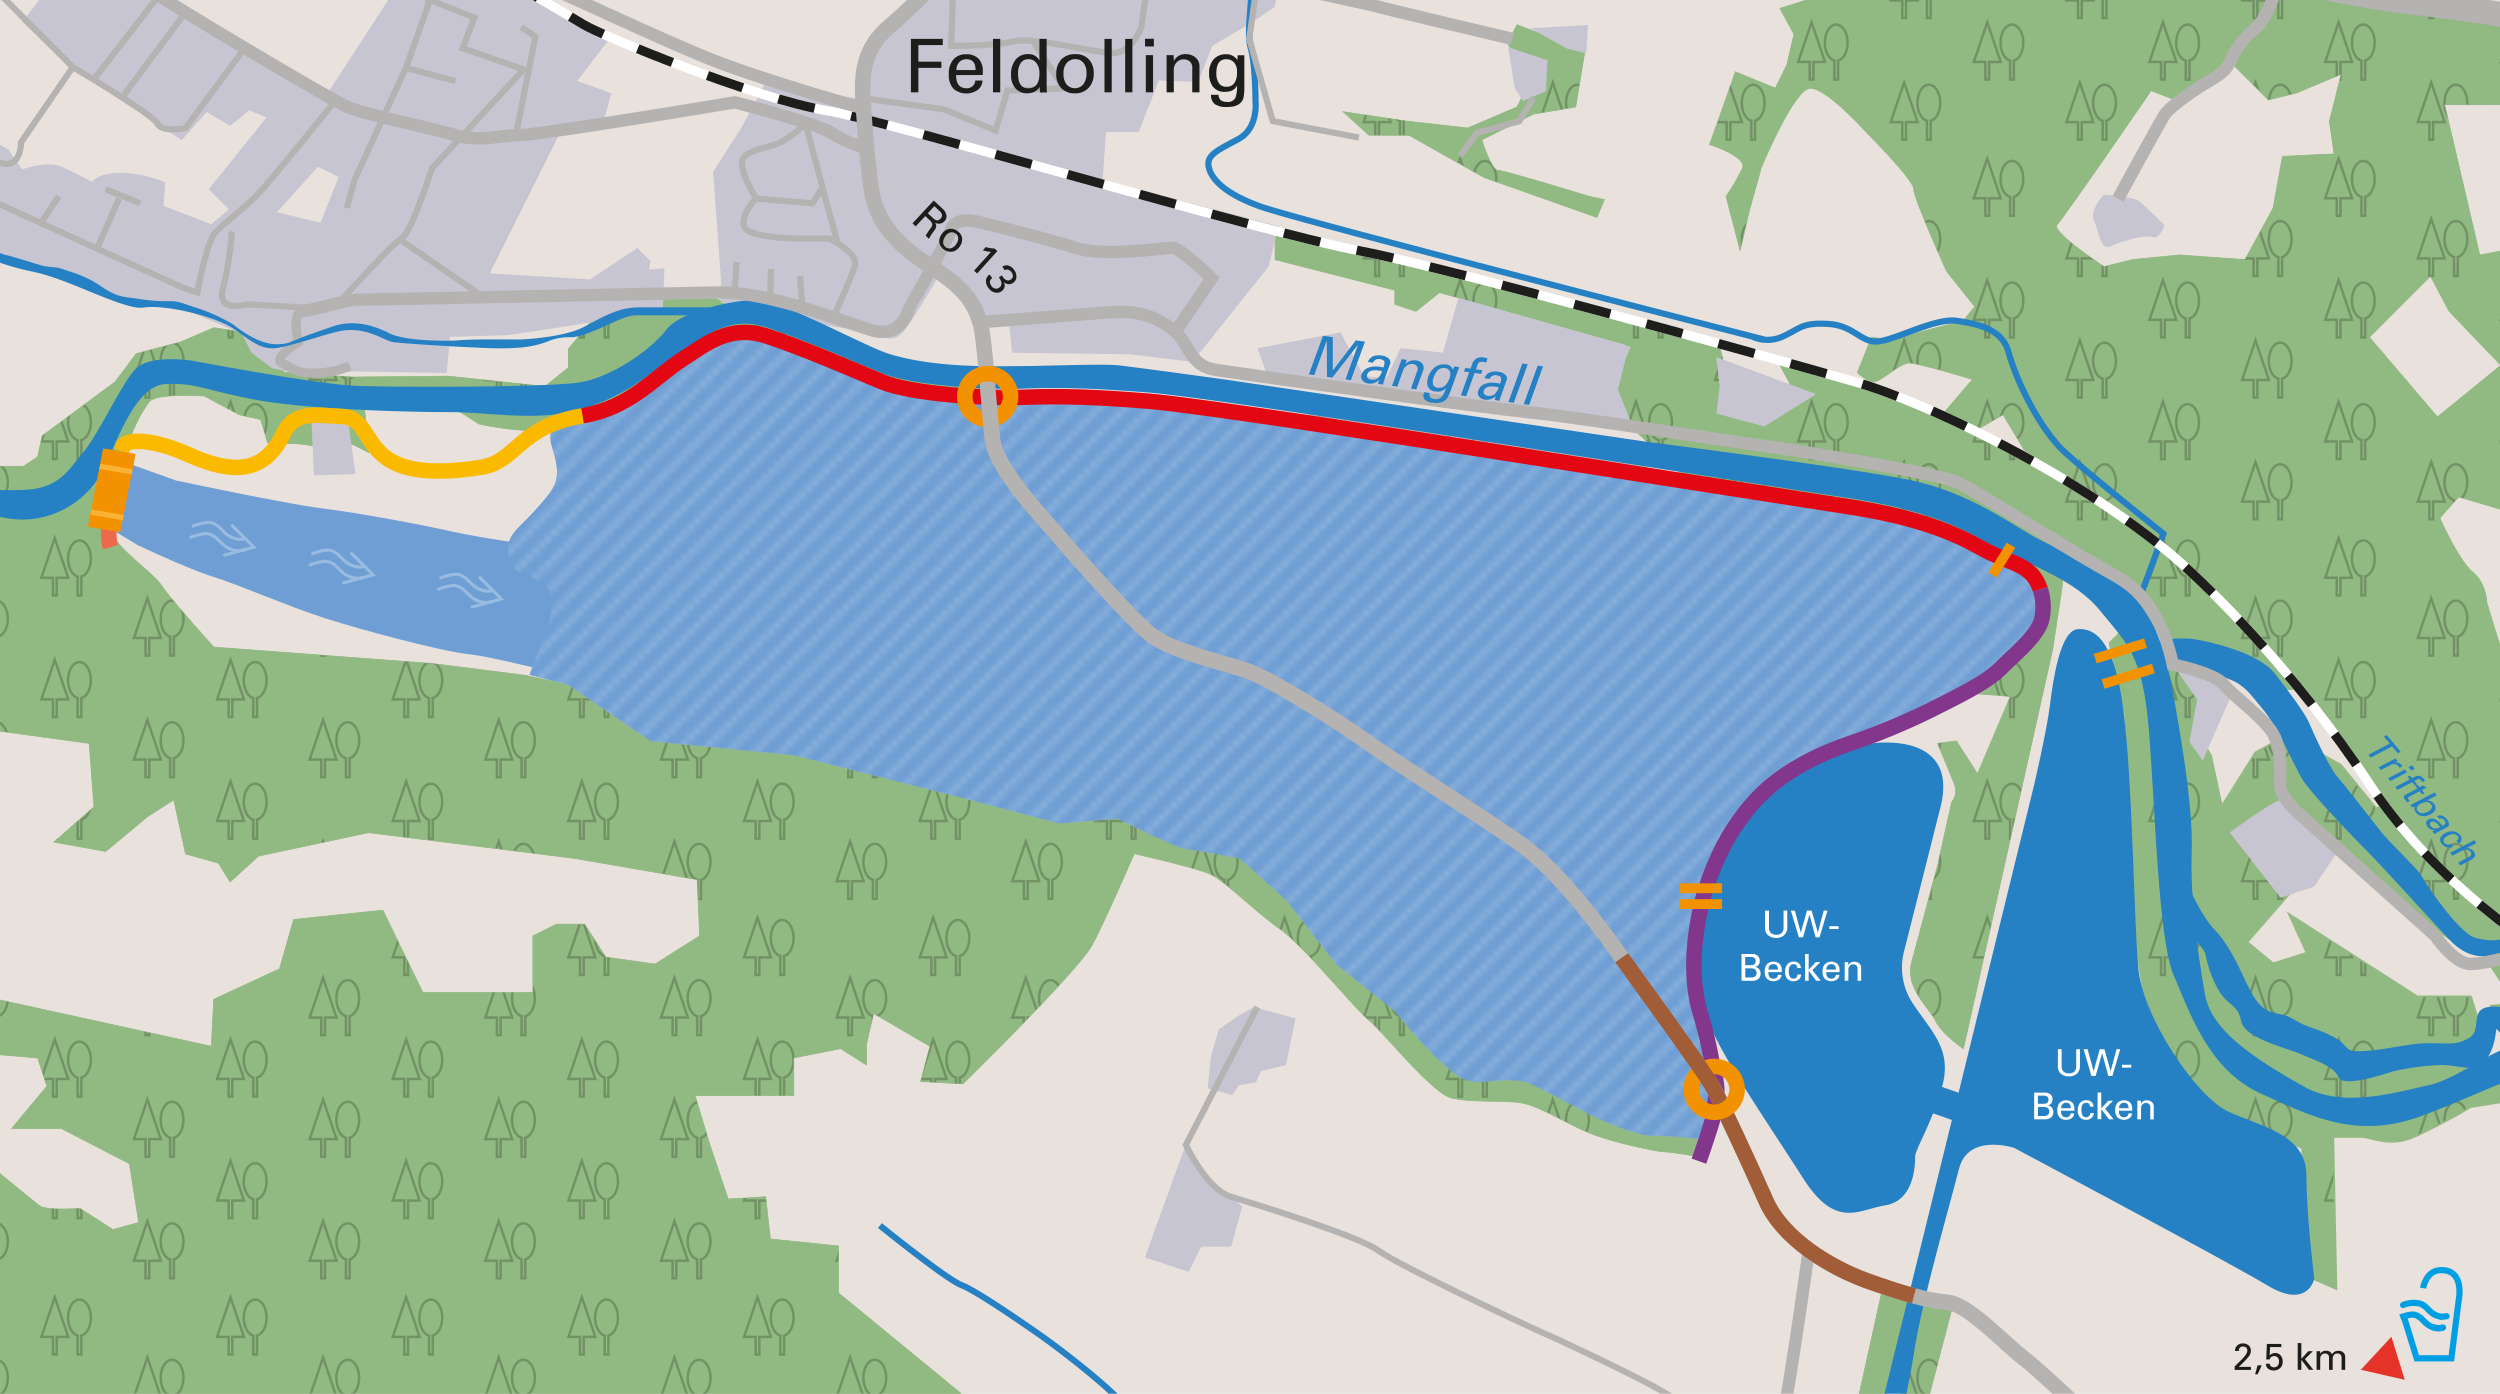 <svg xmlns="http://www.w3.org/2000/svg" xmlns:xlink="http://www.w3.org/1999/xlink" viewBox="0 0 806.88 449.8"><defs><style>.cls-1,.cls-15,.cls-16,.cls-17,.cls-19,.cls-20,.cls-21,.cls-24,.cls-25,.cls-26,.cls-27,.cls-29,.cls-3,.cls-31,.cls-35,.cls-36,.cls-37,.cls-39,.cls-40,.cls-42,.cls-43,.cls-5,.cls-6{fill:none;}.cls-2{fill:#90ba81;stroke:#90ba81;}.cls-10,.cls-11,.cls-12,.cls-13,.cls-15,.cls-16,.cls-17,.cls-18,.cls-19,.cls-2,.cls-20,.cls-21,.cls-24,.cls-25,.cls-26,.cls-27,.cls-29,.cls-3,.cls-31,.cls-35,.cls-36,.cls-37,.cls-38,.cls-39,.cls-40,.cls-42,.cls-43,.cls-5,.cls-6,.cls-8,.cls-9{stroke-miterlimit:10;}.cls-2,.cls-8{stroke-width:0.25px;}.cls-3{stroke:#729165;}.cls-16,.cls-27,.cls-3,.cls-5{stroke-width:8px;}.cls-4{fill:#bdbcbc;}.cls-5{stroke:#9d9d9c;}.cls-15,.cls-20,.cls-6{stroke:#fff;}.cls-6{stroke-width:0.75px;}.cls-7{fill:#e8e1dc;}.cls-8,.cls-9{fill:#92ba80;stroke:#92ba80;}.cls-10,.cls-11{stroke-width:0.03px;stroke:url(#Baum-Linie-3);}.cls-10{fill:url(#Baum-Linie);}.cls-11{fill:url(#Baum-Grün3);}.cls-12{fill:#c7c5d1;stroke:#c7c5d1;}.cls-12,.cls-13,.cls-18{stroke-width:0.5px;}.cls-13,.cls-22,.cls-28{fill:#6f9ed4;}.cls-13{stroke:#6f9ed4;}.cls-14{opacity:0.3;}.cls-15,.cls-43{stroke-linecap:round;}.cls-16,.cls-17,.cls-18,.cls-19{stroke:#2581c4;}.cls-17,.cls-26,.cls-42,.cls-43{stroke-width:2px;}.cls-18,.cls-33{fill:#2581c4;}.cls-19{stroke-width:9px;}.cls-20,.cls-21,.cls-37{stroke-width:3px;}.cls-21{stroke:#1d1d1b;stroke-dasharray:12.06 12.06;}.cls-23,.cls-28{fill-opacity:0.5;}.cls-23{fill:url(#Weisse_Lnien2);}.cls-24,.cls-25,.cls-26,.cls-27,.cls-37{stroke:#b5b2b2;}.cls-24,.cls-29,.cls-31,.cls-35,.cls-36,.cls-39,.cls-40{stroke-width:5px;}.cls-25{stroke-width:4px;}.cls-29{stroke:#e30613;}.cls-30{fill:#f39200;}.cls-31{stroke:#ed694b;}.cls-32{fill:#1d1d1b;}.cls-34{fill:#fff;}.cls-35{stroke:#82368c;}.cls-36{stroke:#fbba00;}.cls-38{fill:#e94e1b;stroke:#f9b233;stroke-width:1.71px;}.cls-39{stroke:#f39200;}.cls-40{stroke:#a15d37;}.cls-41{fill:#e6332a;}.cls-42,.cls-43{stroke:#009fe3;}</style><pattern id="Baum-Linie" data-name="Baum-Linie" width="1133.86" height="1224.43" patternTransform="translate(61.08 49.38) scale(0.1)" patternUnits="userSpaceOnUse" viewBox="0 0 1133.86 1224.43"><rect class="cls-1" width="1133.86" height="1224.43"/><rect class="cls-4" x="1088.7" y="0.12" width="1224.18" height="1224.18"/><rect class="cls-4" x="521.77" y="0.12" width="1224.18" height="1224.18"/><polygon class="cls-5" points="710.52 146.09 667.22 18.04 623.92 146.09 661.22 146.09 661.22 202.87 673.22 202.87 673.22 146.09 710.52 146.09"/><path class="cls-5" d="M783.63,84c0-32.28-16.45-58.45-36.75-58.45S710.14,51.74,710.14,84c0,29,13.31,53.11,30.74,57.67v61.18h12V141.69C770.32,137.13,783.63,113.05,783.63,84Z"/><polygon class="cls-5" points="710.52 538.56 667.22 410.52 623.92 538.56 661.22 538.56 661.22 595.35 673.22 595.35 673.22 538.56 710.52 538.56"/><path class="cls-5" d="M783.63,476.5c0-32.28-16.45-58.45-36.75-58.45s-36.74,26.17-36.74,58.45c0,29,13.31,53.11,30.74,57.67v61.18h12V534.17C770.32,529.61,783.63,505.53,783.63,476.5Z"/><polygon class="cls-5" points="710.52 931.04 667.22 803 623.92 931.04 661.22 931.04 661.22 987.83 673.22 987.83 673.22 931.04 710.52 931.04"/><path class="cls-5" d="M783.63,869c0-32.28-16.45-58.46-36.75-58.46S710.14,836.7,710.14,869c0,29,13.31,53.11,30.74,57.67v61.18h12V926.65C770.32,922.09,783.63,898,783.63,869Z"/><polygon class="cls-5" points="1009.35 340.25 966.05 212.21 922.75 340.25 960.05 340.25 960.05 397.04 972.05 397.04 972.05 340.25 1009.35 340.25"/><path class="cls-5" d="M1082.45,278.19c0-32.28-16.45-58.45-36.74-58.45S1009,245.91,1009,278.19c0,29,13.3,53.11,30.74,57.67V397h12V335.86C1069.15,331.3,1082.45,307.22,1082.45,278.19Z"/><polygon class="cls-5" points="1009.35 732.73 966.05 604.69 922.75 732.73 960.05 732.73 960.05 789.52 972.05 789.52 972.05 732.73 1009.35 732.73"/><path class="cls-5" d="M1082.45,670.67c0-32.28-16.45-58.46-36.74-58.46S1009,638.39,1009,670.67c0,29,13.3,53.11,30.74,57.67v61.18h12V728.34C1069.15,723.78,1082.45,699.7,1082.45,670.67Z"/><polygon class="cls-5" points="1009.35 1125.21 966.05 997.17 922.75 1125.21 960.05 1125.21 960.05 1182 972.05 1182 972.05 1125.21 1009.35 1125.21"/><path class="cls-5" d="M1082.45,1063.15c0-32.29-16.45-58.46-36.74-58.46s-36.74,26.17-36.74,58.46c0,29,13.3,53.11,30.74,57.66V1182h12v-61.19C1069.15,1116.25,1082.45,1092.18,1082.45,1063.15Z"/><rect class="cls-4" x="-45.16" y="0.12" width="1224.18" height="1224.18"/><polygon class="cls-5" points="143.6 146.09 100.29 18.04 56.99 146.09 94.29 146.09 94.29 202.87 106.29 202.87 106.29 146.09 143.6 146.09"/><path class="cls-5" d="M216.7,84c0-32.28-16.45-58.45-36.74-58.45S143.21,51.74,143.21,84c0,29,13.31,53.11,30.75,57.67v61.18h12V141.69C203.39,137.13,216.7,113.05,216.7,84Z"/><polygon class="cls-5" points="143.6 538.56 100.29 410.52 56.99 538.56 94.29 538.56 94.29 595.35 106.29 595.35 106.29 538.56 143.6 538.56"/><path class="cls-5" d="M216.7,476.5c0-32.28-16.45-58.45-36.74-58.45s-36.75,26.17-36.75,58.45c0,29,13.31,53.11,30.75,57.67v61.18h12V534.17C203.39,529.61,216.7,505.53,216.7,476.5Z"/><polygon class="cls-5" points="143.6 931.04 100.29 803 56.99 931.04 94.29 931.04 94.29 987.83 106.29 987.83 106.29 931.04 143.6 931.04"/><path class="cls-5" d="M216.7,869c0-32.28-16.45-58.46-36.74-58.46S143.21,836.7,143.21,869c0,29,13.31,53.11,30.75,57.67v61.18h12V926.65C203.39,922.09,216.7,898,216.7,869Z"/><polygon class="cls-5" points="743.35 146.09 700.04 18.04 656.74 146.09 694.04 146.09 694.04 202.87 706.04 202.87 706.04 146.09 743.35 146.09"/><path class="cls-5" d="M816.45,84c0-32.28-16.45-58.45-36.75-58.45S743,51.74,743,84c0,29,13.31,53.11,30.74,57.67v61.18h12V141.69C803.14,137.13,816.45,113.05,816.45,84Z"/><polygon class="cls-5" points="743.35 538.56 700.04 410.52 656.74 538.56 694.04 538.56 694.04 595.35 706.04 595.35 706.04 538.56 743.35 538.56"/><path class="cls-5" d="M816.45,476.5c0-32.28-16.45-58.45-36.75-58.45S743,444.22,743,476.5c0,29,13.31,53.11,30.74,57.67v61.18h12V534.17C803.14,529.61,816.45,505.53,816.45,476.5Z"/><polygon class="cls-5" points="743.35 931.04 700.04 803 656.74 931.04 694.04 931.04 694.04 987.83 706.04 987.83 706.04 931.04 743.35 931.04"/><path class="cls-5" d="M816.45,869c0-32.28-16.45-58.46-36.75-58.46S743,836.7,743,869c0,29,13.31,53.11,30.74,57.67v61.18h12V926.65C803.14,922.09,816.45,898,816.45,869Z"/><polygon class="cls-5" points="442.42 340.25 399.12 212.21 355.82 340.25 393.12 340.25 393.12 397.04 405.12 397.04 405.12 340.25 442.42 340.25"/><path class="cls-5" d="M515.52,278.19c0-32.28-16.45-58.45-36.74-58.45S442,245.91,442,278.19c0,29,13.3,53.11,30.74,57.67V397h12V335.86C502.22,331.3,515.52,307.22,515.52,278.19Z"/><polygon class="cls-5" points="442.42 732.73 399.12 604.69 355.82 732.73 393.12 732.73 393.12 789.52 405.12 789.52 405.12 732.73 442.42 732.73"/><path class="cls-5" d="M515.52,670.67c0-32.28-16.45-58.46-36.74-58.46S442,638.39,442,670.67c0,29,13.3,53.11,30.74,57.67v61.18h12V728.34C502.22,723.78,515.52,699.7,515.52,670.67Z"/><polygon class="cls-5" points="442.42 1125.21 399.12 997.17 355.82 1125.21 393.12 1125.21 393.12 1182 405.12 1182 405.12 1125.21 442.42 1125.21"/><path class="cls-5" d="M515.52,1063.15c0-32.29-16.45-58.46-36.74-58.46S442,1030.86,442,1063.15c0,29,13.3,53.11,30.74,57.66V1182h12v-61.19C502.22,1116.25,515.52,1092.18,515.52,1063.15Z"/><polygon class="cls-5" points="1042.17 340.25 998.87 212.21 955.57 340.25 992.87 340.25 992.87 397.04 1004.87 397.04 1004.87 340.25 1042.17 340.25"/><path class="cls-5" d="M1115.27,278.19c0-32.28-16.45-58.45-36.74-58.45s-36.74,26.17-36.74,58.45c0,29,13.3,53.11,30.74,57.67V397h12V335.86C1102,331.3,1115.27,307.22,1115.27,278.19Z"/><polygon class="cls-5" points="1042.17 732.73 998.87 604.69 955.57 732.73 992.87 732.73 992.87 789.52 1004.87 789.52 1004.87 732.73 1042.17 732.73"/><path class="cls-5" d="M1115.27,670.67c0-32.28-16.45-58.46-36.74-58.46s-36.74,26.18-36.74,58.46c0,29,13.3,53.11,30.74,57.67v61.18h12V728.34C1102,723.78,1115.27,699.7,1115.27,670.67Z"/><polygon class="cls-5" points="1042.17 1125.21 998.87 997.17 955.57 1125.21 992.87 1125.21 992.87 1182 1004.87 1182 1004.87 1125.21 1042.17 1125.21"/><path class="cls-5" d="M1115.27,1063.15c0-32.29-16.45-58.46-36.74-58.46s-36.74,26.17-36.74,58.46c0,29,13.3,53.11,30.74,57.66V1182h12v-61.19C1102,1116.25,1115.27,1092.18,1115.27,1063.15Z"/><rect class="cls-4" x="-612.09" y="0.12" width="1224.18" height="1224.18"/><polygon class="cls-5" points="176.42 146.09 133.11 18.04 89.81 146.09 127.11 146.09 127.11 202.87 139.11 202.87 139.11 146.09 176.42 146.09"/><path class="cls-5" d="M249.52,84c0-32.28-16.45-58.45-36.74-58.45S176,51.74,176,84c0,29,13.31,53.11,30.75,57.67v61.18h12V141.69C236.21,137.13,249.52,113.05,249.52,84Z"/><polygon class="cls-5" points="176.42 538.56 133.11 410.52 89.81 538.56 127.11 538.56 127.11 595.35 139.11 595.35 139.11 538.56 176.42 538.56"/><path class="cls-5" d="M249.52,476.5c0-32.28-16.45-58.45-36.74-58.45S176,444.22,176,476.5c0,29,13.31,53.11,30.75,57.67v61.18h12V534.17C236.21,529.61,249.52,505.53,249.52,476.5Z"/><polygon class="cls-5" points="176.42 931.04 133.11 803 89.81 931.04 127.11 931.04 127.11 987.83 139.11 987.83 139.11 931.04 176.42 931.04"/><path class="cls-5" d="M249.52,869c0-32.28-16.45-58.46-36.74-58.46S176,836.7,176,869c0,29,13.31,53.11,30.75,57.67v61.18h12V926.65C236.21,922.09,249.52,898,249.52,869Z"/><polygon class="cls-5" points="475.24 340.25 431.94 212.21 388.64 340.25 425.94 340.25 425.94 397.04 437.94 397.04 437.94 340.25 475.24 340.25"/><path class="cls-5" d="M548.34,278.19c0-32.28-16.45-58.45-36.74-58.45s-36.74,26.17-36.74,58.45c0,29,13.3,53.11,30.74,57.67V397h12V335.86C535,331.3,548.34,307.22,548.34,278.19Z"/><polygon class="cls-5" points="475.24 732.73 431.94 604.69 388.64 732.73 425.94 732.73 425.94 789.52 437.94 789.52 437.94 732.73 475.24 732.73"/><path class="cls-5" d="M548.34,670.67c0-32.28-16.45-58.46-36.74-58.46s-36.74,26.18-36.74,58.46c0,29,13.3,53.11,30.74,57.67v61.18h12V728.34C535,723.78,548.34,699.7,548.34,670.67Z"/><polygon class="cls-5" points="475.24 1125.21 431.94 997.17 388.64 1125.21 425.94 1125.21 425.94 1182 437.94 1182 437.94 1125.21 475.24 1125.21"/><path class="cls-5" d="M548.34,1063.15c0-32.29-16.45-58.46-36.74-58.46s-36.74,26.17-36.74,58.46c0,29,13.3,53.11,30.74,57.66V1182h12v-61.19C535,1116.25,548.34,1092.18,548.34,1063.15Z"/><rect class="cls-4" x="-1179.02" y="0.12" width="1224.18" height="1224.18"/></pattern><pattern id="Baum-Linie-3" data-name="Baum-Linie" width="1133.86" height="1224.43" patternUnits="userSpaceOnUse" viewBox="0 0 1133.86 1224.43"><rect class="cls-1" width="1133.86" height="1224.43"/><rect class="cls-4" x="1088.7" y="0.12" width="1224.18" height="1224.18"/><rect class="cls-4" x="521.77" y="0.12" width="1224.18" height="1224.18"/><polygon class="cls-5" points="710.52 146.09 667.22 18.04 623.92 146.09 661.22 146.09 661.22 202.87 673.22 202.87 673.22 146.09 710.52 146.09"/><path class="cls-5" d="M783.63,84c0-32.28-16.45-58.45-36.75-58.45S710.14,51.74,710.14,84c0,29,13.31,53.11,30.74,57.67v61.18h12V141.69C770.32,137.13,783.63,113.05,783.63,84Z"/><polygon class="cls-5" points="710.52 538.56 667.22 410.52 623.92 538.56 661.22 538.56 661.22 595.35 673.22 595.35 673.22 538.56 710.52 538.56"/><path class="cls-5" d="M783.63,476.5c0-32.28-16.45-58.45-36.75-58.45s-36.74,26.17-36.74,58.45c0,29,13.31,53.11,30.74,57.67v61.18h12V534.17C770.32,529.61,783.63,505.53,783.63,476.5Z"/><polygon class="cls-5" points="710.52 931.04 667.22 803 623.92 931.04 661.22 931.04 661.22 987.83 673.22 987.83 673.22 931.04 710.52 931.04"/><path class="cls-5" d="M783.63,869c0-32.28-16.45-58.46-36.75-58.46S710.14,836.7,710.14,869c0,29,13.31,53.11,30.74,57.67v61.18h12V926.65C770.32,922.09,783.63,898,783.63,869Z"/><polygon class="cls-5" points="1009.35 340.25 966.05 212.21 922.75 340.25 960.05 340.25 960.05 397.04 972.05 397.04 972.05 340.25 1009.35 340.25"/><path class="cls-5" d="M1082.45,278.19c0-32.28-16.45-58.45-36.74-58.45S1009,245.91,1009,278.19c0,29,13.3,53.11,30.74,57.67V397h12V335.86C1069.15,331.3,1082.45,307.22,1082.45,278.19Z"/><polygon class="cls-5" points="1009.35 732.73 966.05 604.69 922.75 732.73 960.05 732.73 960.05 789.52 972.05 789.52 972.05 732.73 1009.35 732.73"/><path class="cls-5" d="M1082.45,670.67c0-32.28-16.45-58.46-36.74-58.46S1009,638.39,1009,670.67c0,29,13.3,53.11,30.74,57.67v61.18h12V728.34C1069.15,723.78,1082.45,699.7,1082.45,670.67Z"/><polygon class="cls-5" points="1009.35 1125.21 966.05 997.17 922.75 1125.21 960.05 1125.21 960.05 1182 972.05 1182 972.05 1125.21 1009.35 1125.21"/><path class="cls-5" d="M1082.45,1063.15c0-32.29-16.45-58.46-36.74-58.46s-36.74,26.17-36.74,58.46c0,29,13.3,53.11,30.74,57.66V1182h12v-61.19C1069.15,1116.25,1082.45,1092.18,1082.45,1063.15Z"/><rect class="cls-4" x="-45.16" y="0.12" width="1224.18" height="1224.18"/><polygon class="cls-5" points="143.6 146.09 100.29 18.04 56.99 146.09 94.29 146.09 94.29 202.87 106.29 202.87 106.29 146.09 143.6 146.09"/><path class="cls-5" d="M216.7,84c0-32.28-16.45-58.45-36.74-58.45S143.21,51.74,143.21,84c0,29,13.31,53.11,30.75,57.67v61.18h12V141.69C203.39,137.13,216.7,113.05,216.7,84Z"/><polygon class="cls-5" points="143.6 538.56 100.29 410.52 56.99 538.56 94.29 538.56 94.29 595.35 106.29 595.35 106.29 538.56 143.6 538.56"/><path class="cls-5" d="M216.7,476.5c0-32.28-16.45-58.45-36.74-58.45s-36.75,26.17-36.75,58.45c0,29,13.31,53.11,30.75,57.67v61.18h12V534.17C203.39,529.61,216.7,505.53,216.7,476.5Z"/><polygon class="cls-5" points="143.6 931.04 100.29 803 56.99 931.04 94.29 931.04 94.29 987.83 106.29 987.83 106.29 931.04 143.6 931.04"/><path class="cls-5" d="M216.7,869c0-32.28-16.45-58.46-36.74-58.46S143.21,836.7,143.21,869c0,29,13.31,53.11,30.75,57.67v61.18h12V926.65C203.39,922.09,216.7,898,216.7,869Z"/><polygon class="cls-5" points="743.35 146.09 700.04 18.04 656.74 146.09 694.04 146.09 694.04 202.87 706.04 202.87 706.04 146.09 743.35 146.09"/><path class="cls-5" d="M816.45,84c0-32.28-16.45-58.45-36.75-58.45S743,51.74,743,84c0,29,13.31,53.11,30.74,57.67v61.18h12V141.69C803.14,137.13,816.45,113.05,816.45,84Z"/><polygon class="cls-5" points="743.35 538.56 700.04 410.52 656.74 538.56 694.04 538.56 694.04 595.35 706.04 595.35 706.04 538.56 743.35 538.56"/><path class="cls-5" d="M816.45,476.5c0-32.28-16.45-58.45-36.75-58.45S743,444.22,743,476.5c0,29,13.31,53.11,30.74,57.67v61.18h12V534.17C803.14,529.61,816.45,505.53,816.45,476.5Z"/><polygon class="cls-5" points="743.35 931.04 700.04 803 656.74 931.04 694.04 931.04 694.04 987.83 706.04 987.83 706.04 931.04 743.35 931.04"/><path class="cls-5" d="M816.45,869c0-32.28-16.45-58.46-36.75-58.46S743,836.7,743,869c0,29,13.31,53.11,30.74,57.67v61.18h12V926.65C803.14,922.09,816.45,898,816.45,869Z"/><polygon class="cls-5" points="442.42 340.25 399.12 212.21 355.82 340.25 393.12 340.25 393.12 397.04 405.12 397.04 405.12 340.25 442.42 340.25"/><path class="cls-5" d="M515.52,278.19c0-32.28-16.45-58.45-36.74-58.45S442,245.91,442,278.19c0,29,13.3,53.11,30.74,57.67V397h12V335.86C502.22,331.3,515.52,307.22,515.52,278.19Z"/><polygon class="cls-5" points="442.42 732.73 399.12 604.69 355.82 732.73 393.12 732.73 393.12 789.52 405.12 789.52 405.12 732.73 442.42 732.73"/><path class="cls-5" d="M515.52,670.67c0-32.28-16.45-58.46-36.74-58.46S442,638.39,442,670.67c0,29,13.3,53.11,30.74,57.67v61.18h12V728.34C502.22,723.78,515.52,699.7,515.52,670.67Z"/><polygon class="cls-5" points="442.42 1125.21 399.12 997.17 355.82 1125.21 393.12 1125.21 393.12 1182 405.12 1182 405.12 1125.21 442.42 1125.21"/><path class="cls-5" d="M515.52,1063.15c0-32.29-16.45-58.46-36.74-58.46S442,1030.86,442,1063.15c0,29,13.3,53.11,30.74,57.66V1182h12v-61.19C502.22,1116.25,515.52,1092.18,515.52,1063.15Z"/><polygon class="cls-5" points="1042.17 340.25 998.87 212.21 955.57 340.25 992.87 340.25 992.87 397.04 1004.87 397.04 1004.87 340.25 1042.17 340.25"/><path class="cls-5" d="M1115.27,278.19c0-32.28-16.45-58.45-36.74-58.45s-36.74,26.17-36.74,58.45c0,29,13.3,53.11,30.74,57.67V397h12V335.86C1102,331.3,1115.27,307.22,1115.27,278.19Z"/><polygon class="cls-5" points="1042.17 732.73 998.87 604.69 955.57 732.73 992.87 732.73 992.87 789.52 1004.87 789.52 1004.87 732.73 1042.17 732.73"/><path class="cls-5" d="M1115.27,670.67c0-32.28-16.45-58.46-36.74-58.46s-36.74,26.18-36.74,58.46c0,29,13.3,53.11,30.74,57.67v61.18h12V728.34C1102,723.78,1115.27,699.7,1115.27,670.67Z"/><polygon class="cls-5" points="1042.17 1125.21 998.87 997.17 955.57 1125.21 992.87 1125.21 992.87 1182 1004.87 1182 1004.87 1125.21 1042.17 1125.21"/><path class="cls-5" d="M1115.27,1063.15c0-32.29-16.45-58.46-36.74-58.46s-36.74,26.17-36.74,58.46c0,29,13.3,53.11,30.74,57.66V1182h12v-61.19C1102,1116.25,1115.27,1092.18,1115.27,1063.15Z"/><rect class="cls-4" x="-612.09" y="0.12" width="1224.18" height="1224.18"/><polygon class="cls-5" points="176.42 146.09 133.11 18.04 89.81 146.09 127.11 146.09 127.11 202.87 139.11 202.87 139.11 146.09 176.42 146.09"/><path class="cls-5" d="M249.52,84c0-32.28-16.45-58.45-36.74-58.45S176,51.74,176,84c0,29,13.31,53.11,30.75,57.67v61.18h12V141.69C236.21,137.13,249.52,113.05,249.52,84Z"/><polygon class="cls-5" points="176.42 538.56 133.11 410.52 89.81 538.56 127.11 538.56 127.11 595.35 139.11 595.35 139.11 538.56 176.42 538.56"/><path class="cls-5" d="M249.52,476.5c0-32.28-16.45-58.45-36.74-58.45S176,444.22,176,476.5c0,29,13.31,53.11,30.75,57.67v61.18h12V534.17C236.21,529.61,249.52,505.53,249.52,476.5Z"/><polygon class="cls-5" points="176.42 931.04 133.11 803 89.81 931.04 127.11 931.04 127.11 987.83 139.11 987.83 139.11 931.04 176.42 931.04"/><path class="cls-5" d="M249.52,869c0-32.28-16.45-58.46-36.74-58.46S176,836.7,176,869c0,29,13.31,53.11,30.75,57.67v61.18h12V926.65C236.21,922.09,249.52,898,249.52,869Z"/><polygon class="cls-5" points="475.24 340.25 431.94 212.21 388.64 340.25 425.94 340.25 425.94 397.04 437.94 397.04 437.94 340.25 475.24 340.25"/><path class="cls-5" d="M548.34,278.19c0-32.28-16.45-58.45-36.74-58.45s-36.74,26.17-36.74,58.45c0,29,13.3,53.11,30.74,57.67V397h12V335.86C535,331.3,548.34,307.22,548.34,278.19Z"/><polygon class="cls-5" points="475.24 732.73 431.94 604.69 388.64 732.73 425.94 732.73 425.94 789.52 437.94 789.52 437.94 732.73 475.24 732.73"/><path class="cls-5" d="M548.34,670.67c0-32.28-16.45-58.46-36.74-58.46s-36.74,26.18-36.74,58.46c0,29,13.3,53.11,30.74,57.67v61.18h12V728.34C535,723.78,548.34,699.7,548.34,670.67Z"/><polygon class="cls-5" points="475.24 1125.21 431.94 997.17 388.64 1125.21 425.94 1125.21 425.94 1182 437.94 1182 437.94 1125.21 475.24 1125.21"/><path class="cls-5" d="M548.34,1063.15c0-32.29-16.45-58.46-36.74-58.46s-36.74,26.17-36.74,58.46c0,29,13.3,53.11,30.74,57.66V1182h12v-61.19C535,1116.25,548.34,1092.18,548.34,1063.15Z"/><rect class="cls-4" x="-1179.02" y="0.12" width="1224.18" height="1224.18"/></pattern><pattern id="Baum-Grün3" data-name="Baum-Grün3" width="1133.86" height="1224.43" patternTransform="translate(61.08 49.38) scale(0.1)" patternUnits="userSpaceOnUse" viewBox="0 0 1133.86 1224.43"><rect class="cls-1" width="1133.86" height="1224.43"/><rect class="cls-2" x="1088.7" y="0.13" width="1224.18" height="1224.18"/><rect class="cls-2" x="521.77" y="0.13" width="1224.18" height="1224.18"/><polygon class="cls-3" points="710.52 146.09 667.22 18.04 623.92 146.09 661.22 146.09 661.22 202.87 673.22 202.87 673.22 146.09 710.52 146.09"/><path class="cls-3" d="M783.63,84c0-32.28-16.45-58.45-36.75-58.45S710.14,51.74,710.14,84c0,29,13.31,53.11,30.74,57.67v61.18h12V141.69C770.32,137.13,783.63,113.05,783.63,84Z"/><polygon class="cls-3" points="710.52 538.56 667.22 410.52 623.92 538.56 661.22 538.56 661.22 595.35 673.22 595.35 673.22 538.56 710.52 538.56"/><path class="cls-3" d="M783.63,476.5c0-32.28-16.45-58.45-36.75-58.45s-36.74,26.17-36.74,58.45c0,29,13.31,53.11,30.74,57.67v61.18h12V534.17C770.32,529.61,783.63,505.53,783.63,476.5Z"/><polygon class="cls-3" points="710.52 931.04 667.22 803 623.92 931.04 661.22 931.04 661.22 987.83 673.22 987.83 673.22 931.04 710.52 931.04"/><path class="cls-3" d="M783.63,869c0-32.28-16.45-58.46-36.75-58.46S710.14,836.7,710.14,869c0,29,13.31,53.11,30.74,57.67v61.18h12V926.65C770.32,922.09,783.63,898,783.63,869Z"/><polygon class="cls-3" points="1009.35 340.25 966.05 212.21 922.75 340.25 960.05 340.25 960.05 397.04 972.05 397.04 972.05 340.25 1009.35 340.25"/><path class="cls-3" d="M1082.45,278.19c0-32.28-16.45-58.45-36.74-58.45S1009,245.91,1009,278.19c0,29,13.3,53.11,30.74,57.67V397h12V335.86C1069.15,331.3,1082.45,307.22,1082.45,278.19Z"/><polygon class="cls-3" points="1009.35 732.73 966.05 604.69 922.75 732.73 960.05 732.73 960.05 789.52 972.05 789.52 972.05 732.73 1009.35 732.73"/><path class="cls-3" d="M1082.45,670.67c0-32.28-16.45-58.46-36.74-58.46S1009,638.39,1009,670.67c0,29,13.3,53.11,30.74,57.67v61.18h12V728.34C1069.15,723.78,1082.45,699.7,1082.45,670.67Z"/><polygon class="cls-3" points="1009.35 1125.21 966.05 997.17 922.75 1125.21 960.05 1125.21 960.05 1182 972.05 1182 972.05 1125.21 1009.35 1125.21"/><path class="cls-3" d="M1082.45,1063.15c0-32.29-16.45-58.46-36.74-58.46s-36.74,26.17-36.74,58.46c0,29,13.3,53.11,30.74,57.66V1182h12v-61.19C1069.15,1116.25,1082.45,1092.18,1082.45,1063.15Z"/><rect class="cls-2" x="-45.16" y="0.13" width="1224.18" height="1224.18"/><polygon class="cls-3" points="143.6 146.09 100.3 18.04 56.99 146.09 94.29 146.09 94.29 202.87 106.29 202.87 106.29 146.09 143.6 146.09"/><path class="cls-3" d="M216.7,84c0-32.28-16.45-58.45-36.74-58.45S143.21,51.74,143.21,84c0,29,13.31,53.11,30.75,57.67v61.18h12V141.69C203.39,137.13,216.7,113.05,216.7,84Z"/><polygon class="cls-3" points="143.6 538.56 100.3 410.52 56.99 538.56 94.29 538.56 94.29 595.35 106.29 595.35 106.29 538.56 143.6 538.56"/><path class="cls-3" d="M216.7,476.5c0-32.28-16.45-58.45-36.74-58.45s-36.75,26.17-36.75,58.45c0,29,13.31,53.11,30.75,57.67v61.18h12V534.17C203.39,529.61,216.7,505.53,216.7,476.5Z"/><polygon class="cls-3" points="143.6 931.04 100.3 803 56.99 931.04 94.29 931.04 94.29 987.83 106.29 987.83 106.29 931.04 143.6 931.04"/><path class="cls-3" d="M216.7,869c0-32.28-16.45-58.46-36.74-58.46S143.21,836.7,143.21,869c0,29,13.31,53.11,30.75,57.67v61.18h12V926.65C203.39,922.09,216.7,898,216.7,869Z"/><polygon class="cls-3" points="743.35 146.09 700.04 18.04 656.74 146.09 694.04 146.09 694.04 202.87 706.04 202.87 706.04 146.09 743.35 146.09"/><path class="cls-3" d="M816.45,84c0-32.28-16.45-58.45-36.75-58.45S743,51.74,743,84c0,29,13.31,53.11,30.74,57.67v61.18h12V141.69C803.14,137.13,816.45,113.05,816.45,84Z"/><polygon class="cls-3" points="743.35 538.56 700.04 410.52 656.74 538.56 694.04 538.56 694.04 595.35 706.04 595.35 706.04 538.56 743.35 538.56"/><path class="cls-3" d="M816.45,476.5c0-32.28-16.45-58.45-36.75-58.45S743,444.22,743,476.5c0,29,13.31,53.11,30.74,57.67v61.18h12V534.17C803.14,529.61,816.45,505.53,816.45,476.5Z"/><polygon class="cls-3" points="743.35 931.04 700.04 803 656.74 931.04 694.04 931.04 694.04 987.83 706.04 987.83 706.04 931.04 743.35 931.04"/><path class="cls-3" d="M816.45,869c0-32.28-16.45-58.46-36.75-58.46S743,836.7,743,869c0,29,13.31,53.11,30.74,57.67v61.18h12V926.65C803.14,922.09,816.45,898,816.45,869Z"/><polygon class="cls-3" points="442.42 340.25 399.12 212.21 355.82 340.25 393.12 340.25 393.12 397.04 405.12 397.04 405.12 340.25 442.42 340.25"/><path class="cls-3" d="M515.52,278.19c0-32.28-16.45-58.45-36.74-58.45S442,245.91,442,278.19c0,29,13.3,53.11,30.74,57.67V397h12V335.86C502.22,331.3,515.52,307.22,515.52,278.19Z"/><polygon class="cls-3" points="442.42 732.73 399.12 604.69 355.82 732.73 393.12 732.73 393.12 789.52 405.12 789.52 405.12 732.73 442.42 732.73"/><path class="cls-3" d="M515.52,670.67c0-32.28-16.45-58.46-36.74-58.46S442,638.39,442,670.67c0,29,13.3,53.11,30.74,57.67v61.18h12V728.34C502.22,723.78,515.52,699.7,515.52,670.67Z"/><polygon class="cls-3" points="442.42 1125.21 399.12 997.17 355.82 1125.21 393.12 1125.21 393.12 1182 405.12 1182 405.12 1125.21 442.42 1125.21"/><path class="cls-3" d="M515.52,1063.15c0-32.29-16.45-58.46-36.74-58.46S442,1030.86,442,1063.15c0,29,13.3,53.11,30.74,57.66V1182h12v-61.19C502.22,1116.25,515.52,1092.18,515.52,1063.15Z"/><polygon class="cls-3" points="1042.17 340.25 998.87 212.21 955.57 340.25 992.87 340.25 992.87 397.04 1004.87 397.04 1004.87 340.25 1042.17 340.25"/><path class="cls-3" d="M1115.27,278.19c0-32.28-16.45-58.45-36.74-58.45s-36.74,26.17-36.74,58.45c0,29,13.3,53.11,30.74,57.67V397h12V335.86C1102,331.3,1115.27,307.22,1115.27,278.19Z"/><polygon class="cls-3" points="1042.17 732.73 998.87 604.69 955.57 732.73 992.87 732.73 992.87 789.52 1004.87 789.52 1004.87 732.73 1042.17 732.73"/><path class="cls-3" d="M1115.27,670.67c0-32.28-16.45-58.46-36.74-58.46s-36.74,26.18-36.74,58.46c0,29,13.3,53.11,30.74,57.67v61.18h12V728.34C1102,723.78,1115.27,699.7,1115.27,670.67Z"/><polygon class="cls-3" points="1042.17 1125.21 998.87 997.17 955.57 1125.21 992.87 1125.21 992.87 1182 1004.87 1182 1004.87 1125.21 1042.17 1125.21"/><path class="cls-3" d="M1115.27,1063.15c0-32.29-16.45-58.46-36.74-58.46s-36.74,26.17-36.74,58.46c0,29,13.3,53.11,30.74,57.66V1182h12v-61.19C1102,1116.25,1115.27,1092.18,1115.27,1063.15Z"/><rect class="cls-2" x="-612.09" y="0.13" width="1224.18" height="1224.18"/><polygon class="cls-3" points="176.42 146.09 133.11 18.04 89.81 146.09 127.11 146.09 127.11 202.87 139.11 202.87 139.11 146.09 176.42 146.09"/><path class="cls-3" d="M249.52,84c0-32.28-16.45-58.45-36.74-58.45S176,51.74,176,84c0,29,13.31,53.11,30.75,57.67v61.18h12V141.69C236.21,137.13,249.52,113.05,249.52,84Z"/><polygon class="cls-3" points="176.42 538.56 133.11 410.52 89.81 538.56 127.11 538.56 127.11 595.35 139.11 595.35 139.11 538.56 176.42 538.56"/><path class="cls-3" d="M249.52,476.5c0-32.28-16.45-58.45-36.74-58.45S176,444.22,176,476.5c0,29,13.31,53.11,30.75,57.67v61.18h12V534.17C236.21,529.61,249.52,505.53,249.52,476.5Z"/><polygon class="cls-3" points="176.42 931.04 133.11 803 89.81 931.04 127.11 931.04 127.11 987.83 139.11 987.83 139.11 931.04 176.42 931.04"/><path class="cls-3" d="M249.52,869c0-32.28-16.45-58.46-36.74-58.46S176,836.7,176,869c0,29,13.31,53.11,30.75,57.67v61.18h12V926.65C236.21,922.09,249.52,898,249.52,869Z"/><polygon class="cls-3" points="475.24 340.25 431.94 212.21 388.64 340.25 425.94 340.25 425.94 397.04 437.94 397.04 437.94 340.25 475.24 340.25"/><path class="cls-3" d="M548.34,278.19c0-32.28-16.45-58.45-36.74-58.45s-36.74,26.17-36.74,58.45c0,29,13.3,53.11,30.74,57.67V397h12V335.86C535,331.3,548.34,307.22,548.34,278.19Z"/><polygon class="cls-3" points="475.24 732.73 431.94 604.69 388.64 732.73 425.94 732.73 425.94 789.52 437.94 789.52 437.94 732.73 475.24 732.73"/><path class="cls-3" d="M548.34,670.67c0-32.28-16.45-58.46-36.74-58.46s-36.74,26.18-36.74,58.46c0,29,13.3,53.11,30.74,57.67v61.18h12V728.34C535,723.78,548.34,699.7,548.34,670.67Z"/><polygon class="cls-3" points="475.24 1125.21 431.94 997.17 388.64 1125.21 425.94 1125.21 425.94 1182 437.94 1182 437.94 1125.21 475.24 1125.21"/><path class="cls-3" d="M548.34,1063.15c0-32.29-16.45-58.46-36.74-58.46s-36.74,26.17-36.74,58.46c0,29,13.3,53.11,30.74,57.66V1182h12v-61.19C535,1116.25,548.34,1092.18,548.34,1063.15Z"/><rect class="cls-2" x="-1179.02" y="0.13" width="1224.18" height="1224.18"/></pattern><pattern id="Weisse_Lnien2" data-name="Weisse Lnien2" width="72" height="72" patternTransform="translate(-16.08 -99.12) scale(2)" patternUnits="userSpaceOnUse" viewBox="0 0 72 72"><rect class="cls-1" width="72" height="72"/><line class="cls-6" x1="72.04" y1="88.94" x2="143.98" y2="16.97"/><line class="cls-6" x1="72.04" y1="97.41" x2="143.98" y2="25.44"/><line class="cls-6" x1="72.04" y1="105.88" x2="143.98" y2="33.91"/><line class="cls-6" x1="72.04" y1="114.35" x2="143.98" y2="42.38"/><line class="cls-6" x1="72.04" y1="122.82" x2="143.98" y2="50.86"/><line class="cls-6" x1="72.04" y1="131.29" x2="143.98" y2="59.33"/><line class="cls-6" x1="72.04" y1="139.76" x2="143.98" y2="67.8"/><line class="cls-6" x1="72.04" y1="80.47" x2="143.98" y2="8.5"/><line class="cls-6" x1="0.04" y1="88.94" x2="71.98" y2="16.97"/><line class="cls-6" x1="0.04" y1="97.41" x2="71.98" y2="25.44"/><line class="cls-6" x1="0.04" y1="105.88" x2="71.98" y2="33.91"/><line class="cls-6" x1="0.04" y1="114.35" x2="71.98" y2="42.38"/><line class="cls-6" x1="0.04" y1="122.82" x2="71.98" y2="50.86"/><line class="cls-6" x1="0.04" y1="131.29" x2="71.98" y2="59.33"/><line class="cls-6" x1="0.04" y1="139.76" x2="71.98" y2="67.8"/><line class="cls-6" x1="0.04" y1="80.47" x2="71.98" y2="8.5"/><line class="cls-6" x1="-71.96" y1="88.94" x2="-0.02" y2="16.97"/><line class="cls-6" x1="-71.96" y1="97.41" x2="-0.02" y2="25.44"/><line class="cls-6" x1="-71.96" y1="105.88" x2="-0.02" y2="33.91"/><line class="cls-6" x1="-71.96" y1="114.35" x2="-0.02" y2="42.38"/><line class="cls-6" x1="-71.96" y1="122.82" x2="-0.02" y2="50.86"/><line class="cls-6" x1="-71.96" y1="131.29" x2="-0.02" y2="59.33"/><line class="cls-6" x1="-71.96" y1="139.76" x2="-0.02" y2="67.8"/><line class="cls-6" x1="-71.96" y1="80.47" x2="-0.02" y2="8.5"/><line class="cls-6" x1="72.04" y1="93.18" x2="143.98" y2="21.21"/><line class="cls-6" x1="72.04" y1="101.65" x2="143.98" y2="29.68"/><line class="cls-6" x1="72.04" y1="110.12" x2="143.98" y2="38.15"/><line class="cls-6" x1="72.04" y1="118.59" x2="143.98" y2="46.62"/><line class="cls-6" x1="72.04" y1="127.06" x2="143.98" y2="55.09"/><line class="cls-6" x1="72.04" y1="135.53" x2="143.98" y2="63.56"/><line class="cls-6" x1="72.04" y1="144" x2="143.98" y2="72.03"/><line class="cls-6" x1="72.04" y1="16.94" x2="143.98" y2="-55.03"/><line class="cls-6" x1="72.04" y1="25.41" x2="143.98" y2="-46.56"/><line class="cls-6" x1="72.04" y1="33.88" x2="143.98" y2="-38.09"/><line class="cls-6" x1="72.04" y1="42.35" x2="143.98" y2="-29.62"/><line class="cls-6" x1="72.04" y1="50.82" x2="143.98" y2="-21.14"/><line class="cls-6" x1="72.04" y1="59.29" x2="143.98" y2="-12.67"/><line class="cls-6" x1="72.04" y1="67.76" x2="143.98" y2="-4.2"/><line class="cls-6" x1="72.04" y1="84.71" x2="143.98" y2="12.74"/><line class="cls-6" x1="72.04" y1="76.24" x2="143.98" y2="4.27"/><line class="cls-6" x1="72.04" y1="8.47" x2="143.98" y2="-63.5"/><line class="cls-6" x1="0.04" y1="93.18" x2="71.98" y2="21.21"/><line class="cls-6" x1="0.04" y1="101.65" x2="71.98" y2="29.68"/><line class="cls-6" x1="0.04" y1="110.12" x2="71.98" y2="38.15"/><line class="cls-6" x1="0.04" y1="118.59" x2="71.98" y2="46.62"/><line class="cls-6" x1="0.04" y1="127.06" x2="71.98" y2="55.09"/><line class="cls-6" x1="0.04" y1="135.53" x2="71.98" y2="63.56"/><line class="cls-6" x1="0.04" y1="144" x2="71.98" y2="72.03"/><line class="cls-6" x1="0.04" y1="16.94" x2="71.98" y2="-55.03"/><line class="cls-6" x1="0.04" y1="25.41" x2="71.98" y2="-46.56"/><line class="cls-6" x1="0.04" y1="33.88" x2="71.98" y2="-38.09"/><line class="cls-6" x1="0.04" y1="42.35" x2="71.98" y2="-29.62"/><line class="cls-6" x1="0.04" y1="50.82" x2="71.98" y2="-21.14"/><line class="cls-6" x1="0.04" y1="59.29" x2="71.98" y2="-12.67"/><line class="cls-6" x1="0.04" y1="67.76" x2="71.98" y2="-4.2"/><line class="cls-6" x1="0.04" y1="84.71" x2="71.98" y2="12.74"/><line class="cls-6" x1="0.04" y1="76.24" x2="71.98" y2="4.27"/><line class="cls-6" x1="0.04" y1="8.47" x2="71.98" y2="-63.5"/><line class="cls-6" x1="-71.96" y1="93.18" x2="-0.02" y2="21.21"/><line class="cls-6" x1="-71.96" y1="101.65" x2="-0.02" y2="29.68"/><line class="cls-6" x1="-71.96" y1="110.12" x2="-0.02" y2="38.15"/><line class="cls-6" x1="-71.96" y1="118.59" x2="-0.02" y2="46.62"/><line class="cls-6" x1="-71.96" y1="127.06" x2="-0.02" y2="55.09"/><line class="cls-6" x1="-71.96" y1="135.53" x2="-0.02" y2="63.56"/><line class="cls-6" x1="-71.96" y1="144" x2="-0.02" y2="72.03"/><line class="cls-6" x1="-71.96" y1="16.94" x2="-0.02" y2="-55.03"/><line class="cls-6" x1="-71.96" y1="25.41" x2="-0.02" y2="-46.56"/><line class="cls-6" x1="-71.96" y1="33.88" x2="-0.02" y2="-38.09"/><line class="cls-6" x1="-71.96" y1="42.35" x2="-0.02" y2="-29.62"/><line class="cls-6" x1="-71.96" y1="50.82" x2="-0.02" y2="-21.14"/><line class="cls-6" x1="-71.96" y1="59.29" x2="-0.02" y2="-12.67"/><line class="cls-6" x1="-71.96" y1="67.76" x2="-0.02" y2="-4.2"/><line class="cls-6" x1="-71.96" y1="84.71" x2="-0.02" y2="12.74"/><line class="cls-6" x1="-71.96" y1="76.24" x2="-0.02" y2="4.27"/><line class="cls-6" x1="-71.96" y1="8.47" x2="-0.02" y2="-63.5"/><line class="cls-6" x1="72.04" y1="21.18" x2="143.98" y2="-50.79"/><line class="cls-6" x1="72.04" y1="29.65" x2="143.98" y2="-42.32"/><line class="cls-6" x1="72.04" y1="38.12" x2="143.98" y2="-33.85"/><line class="cls-6" x1="72.04" y1="46.59" x2="143.98" y2="-25.38"/><line class="cls-6" x1="72.04" y1="55.06" x2="143.98" y2="-16.91"/><line class="cls-6" x1="72.04" y1="63.53" x2="143.98" y2="-8.44"/><line class="cls-6" x1="72.04" y1="72" x2="143.98" y2="0.03"/><line class="cls-6" x1="72.04" y1="12.71" x2="143.98" y2="-59.26"/><line class="cls-6" x1="72.04" y1="4.24" x2="143.98" y2="-67.73"/><line class="cls-6" x1="0.04" y1="21.18" x2="71.98" y2="-50.79"/><line class="cls-6" x1="0.04" y1="29.65" x2="71.98" y2="-42.32"/><line class="cls-6" x1="0.04" y1="38.12" x2="71.98" y2="-33.85"/><line class="cls-6" x1="0.04" y1="46.59" x2="71.98" y2="-25.38"/><line class="cls-6" x1="0.04" y1="55.06" x2="71.98" y2="-16.91"/><line class="cls-6" x1="0.04" y1="63.53" x2="71.98" y2="-8.44"/><line class="cls-6" x1="0.04" y1="72" x2="71.98" y2="0.03"/><line class="cls-6" x1="0.04" y1="12.71" x2="71.98" y2="-59.26"/><line class="cls-6" x1="0.04" y1="4.24" x2="71.98" y2="-67.73"/><line class="cls-6" x1="-71.96" y1="21.18" x2="-0.02" y2="-50.79"/><line class="cls-6" x1="-71.96" y1="29.65" x2="-0.02" y2="-42.32"/><line class="cls-6" x1="-71.96" y1="38.12" x2="-0.02" y2="-33.85"/><line class="cls-6" x1="-71.96" y1="46.59" x2="-0.02" y2="-25.38"/><line class="cls-6" x1="-71.96" y1="55.06" x2="-0.02" y2="-16.91"/><line class="cls-6" x1="-71.96" y1="63.53" x2="-0.02" y2="-8.44"/><line class="cls-6" x1="-71.96" y1="72" x2="-0.02" y2="0.03"/><line class="cls-6" x1="-71.96" y1="12.71" x2="-0.02" y2="-59.26"/><line class="cls-6" x1="-71.96" y1="4.24" x2="-0.02" y2="-67.73"/><line class="cls-6" x1="72.04" x2="143.98" y2="-71.97"/><line class="cls-6" x1="0.04" x2="71.98" y2="-71.97"/><line class="cls-6" x1="-71.96" x2="-0.02" y2="-71.97"/></pattern></defs><g id="Hintergrund"><rect class="cls-7" x="-83.55" y="-157.16" width="1186.24" height="853.21"/></g><g id="Hintergrund_auf_einer_Ebene" data-name="Hintergrund auf einer Ebene"><rect class="cls-7" x="-83.55" y="-157.16" width="1186.24" height="853.21"/><path class="cls-8" d="M-48.51,83.05-28,108.82l9.85,7.57v26.53l5.5,15.33L-3,150.5H7.58l4.55-3,1.51-6.82,23.5-17.43,6.82-9.1,14.4-3.79L69,105.78l15.16,2.28,7.58,12.12,22,1.52,31.07-.28,31.08,3.31,7.58-6.06v-6.06l14.4-17.44,29.51-.46,21.27,9.56,24.25,7.58,15.92,8.33,28.41,3.67.81,5.26-34.53-3.62-16.67-6.06-12.13-7.58s-14.4-3.79-21.22,0-22,13.64-30.31,18.19-17.44,9.09-28.05,9.09a103.21,103.21,0,0,1-20.46-2.27l-8.34-5.31-28.8-.76L119,146l-9.1-4.54-.75-5-8.34.08s2.27,8-.76,7.2-13.64-.76-13.64-.76l-2.27-7.58-6.82-1.51-11.37-6.07s-15.54-1.13-17.81,1.9a44.89,44.89,0,0,0-7.58,17.05c-1.52,7.58-4.17,22.74-3.41,26.53s12.12,11.37,15.15,15.91S69,208.86,69,208.86l70.48,5.3L169.77,218l13.64,3,26.53,18.19,46.23,4.55L310,257.36l31.83,8.34,18.95-1.52s19.7,9.86,22,9.86,17.43,3,17.43,3l15.16,13.64,15.91,20.46,18.95,15.16s9.85,12.13,14.4,15.92,6.82,7.58,15.16,6.82,11.37-.76,15.91,1.51,18.95,9.86,18.95,9.86,12.88,6.06,18.19,6.06,12.88.76,12.88.76l4.86,6.48s-10.92-1.93-13.19-1.93-16.68-3-24.26-6.07-16.67-9.09-22.73-9.85-15.92,0-22-1.52-21.22-20.46-26.53-25-21.22-24.25-28.8-29.55-17.43-15.16-22-17.44-25-6.82-25-6.82-9.85,22.74-13.64,29.56-28,31.07-28,31.07l-13.64,13.65-13.65-.76,3-11.37-18.19-10.61-2.28,9.85v6.82l-8.33-5.3-15.16,3v12.13H224.34l4.54,15.15L235,387l12.12-.75,1.52,13.64,22,2.27v15.16L338,472.61l5.31-4.55,7.58,3.79,3-5.31,11.37,6.82-6.83,17.43,11.37,4.55,9.86-3.79,4.54,6.07L369.85,512l27.29,18.19,26.52.75,15.92,4.55,3,3.79-8.34,15.92-15.91,10.61-2.28,6.82,14.4,3.79,13.65-1.52L496.42,606l.76,15.16,35.62,7.58,6.06,15.92,12.13,3,10.61-10.61,6.82-12.89s-4.55-15.91-2.27-16.67,11.37,4.55,11.37,4.55l-16.68,47L604,671.93l.76,14.4,9.85,3,12.13-10.61,19,4.55,2.27,9.09-535.07-3.78,6.82-15.92-9.86,3L97.77,688.61,71.24,681,87.92,675l7.57-12.12-17.43,6.82-3.79-18.19,2.28-11.37L70.48,628l-18.19-9.85L47,601.45l3.79-24.26,4.55-15.91H44.72l-4.55,25-.76,13.64s-8.34,0-8.34-2.27S19,592.35,19,592.35l-1.52-17.43,9.85-1.51,3-7.58-12.13-6.07L33.35,531l-15.16,3-3,16.68L.76,562l-19.71-4.55,3-12.13,3.79-8.33-15.15-7.58L-47,540.82l-3-23.5,16.67-3L-28,483.22l14.4-20.47V446.84l-6.82-13.65-18.95-6.82-14.4,3.79L-51.54,418h12.13l.76-9.1H-53l1.51-75,11.37-1.52,6.82,6.83-5.3,12.88,8.33,12.13,9.1-3s31.83,26.53,34.1,28.05,12.89.75,12.89.75l10.61,6.83,8.34-2.28-3-19-22-11.36H3.79l11.37-13.65-3-9.09-25.77-2.27.76-4.55,9.09-1.52-.76-11.37L68.21,337.7,69,322.54l21.22-9.85,4.55-15.92,28.8-3,12.88,26.53H172V302.08l7.58-3.79h9.1l6.82,10.61,15.91,2.27,14.4-9.09-.76-18.19-39.41-6.82L119,268.73l-35.62,7.58-9.1,8.34-3.79-6.07-10.61-3-3.79-17.43-8.33,5.31L34.11,274.79l-16.68-3,12.89-11.37L28.8,239.93l-33.35-4.55-9.85-15.15L-50,254.33Z"/><polygon class="cls-8" points="422.15 133.83 418.36 158.84 468.38 165.66 499.45 189.15 509.31 189.91 527.5 170.96 532.04 147.47 477.47 137.62 422.15 133.83"/><path class="cls-8" d="M433.52,36.06l8.33,7.58h12.89L479,57.28l36.38,12.88,2.27-5.3S485.81,55,483.54,55s-5.31-9.86-5.31-9.86l16.68-8.33,13.64-2.28,3-18.19L489.6,8l-3,6.06,7.58,11.37-4.55,9.09-15.92,6.82L454,39.09Z"/><path class="cls-8" d="M1064.08,321.78l-47.74,10.61-32.59-5.3-3-6.82s-19.71-14.4-22-14.4-17.43,2.27-17.43,2.27l-19.71-4.55-9.09-4.54H901.89l-1.51-7.58-12.13-4.55-.76-6.82-25.76-6.82-6.07-6.06,16.68-6.07-12.13-8.33-14.4,3.79-18.19-12.13-11.37-17.43-4.54-3-9.1-29.56s0-6.07-4.55-9.85-10.61-17.44-10.61-17.44l6.07-6.82,25.76,7.58-9.85-15.16s12.13-16.67,12.89-18.94,0-16.68,0-16.68l18.94-2.27,4.55-9.1,14.4,5.31,24.25-35.62,19.71-3.79,6.06-24.25,3-6.07-47-12.12L870.82,52l-4.55,17.44-6.82,12.88-16.67.76,1.51-15.16-25-.76,4.55,10.61-23.49,4.55L789,33.78h29.56l4.54-9.09,28.8,5.3,3.79-9.09L829.89,8,800.43,2.43,773.05-1.08l3.79-7.58,26.53-3.79,27.28,6.07L850.36,4.23,864,13.32l65.94,9.85,5.3,15.16-5.3,5.31,48.5,10.61,13.4,5.3-3,28.8-8.09,12.13-20.47,5.3H937.52s-2.28,4.55,0,4.55h33.34l9.1.76v7.58l4.55,2.27,7.57,5.31,6.07-3,3.79-2.28,5.3,3.79s19-6.06,19-8.34v-6.06l-20.46,6.82-6.07-13.64-12.12-3.79,10.61-16.67,28-1.52,10.61-9.85L1033,55l29.56-3,12.12,13.65,7.58,1.51,3.79-172L1068.78-106l-4.7,8h-5.3l.76,11.37-9.86-6.82-9.09-6.07-12.13.76-11.37-9.09s4.55-10.61.76-12.13-42.44-9.09-42.44-9.09l-3.79-4.55L933-140.53,916.29-139l-.75,8.34-16.68,5.31-15.05-2.93-14.17,1.21-21.81,17.38-8.08,43.45L742-71.56l-6.82-.76-18.95,6.06L717.73-45,700.29-31.39v12.12L648-20s7.58-6.06,3-8.33-34.1-19-34.1-19S601-42,593.43-42s-26.52,0-31.07-6.82-25.77-27.28-25.77-27.28L524.46-70S542.83-49.58,555-43.52c0,0,23.31,14.4,36.2,16.67s48.5,7.58,48.5,7.58l1.52,9.85L629.05-4.11l-23.49-3L574.48,2.71,579,11.05l-2.27,9.85L573,28.48l-12.89-5.31-8.33,23.5s12.12,3.79,10.61,7.58a56.68,56.68,0,0,1-5.31,9.09l4.55,17.43,3-12.88,3.79-13.64S579,28.48,584.34,28.48s18.19,14.4,18.19,14.4S617.68,58,617.68,61.07s10.61,26.52,10.61,26.52L637.39,99l-3.79,4.55-23.49,6.06-6.07-.75-4.55,11.36s3,3,5.31,3,8.34-6.07,11.37-6.07,20.46,5.31,20.46,5.31l-9.09,10.61,9.85,6.06,9.09-5.3,6.83,11.36,15.15,11.37-3.79,18.95,25.77,13.64,9.1,18.19,12.12,7.58,23.5,7.58h7.58L760.93,246l7.58,13.65-7.58,6.06,20.46,20.46L792,303.59l9.85,5.31,9.86,15.16,15.91,22-3,8.33,43.2,21.22,3.79,12.13-2.27,28.8,7.57-5.3,10.61,27.28,8.85,4,3.28-7.83,8.84,2.27,4-12.12,6.82-8.34,37.13,38.65L1036,484.73l34.06-3.08-6.18-10.53-27.88,3-14.4-3.79-4.55-8.34-14.4-8.33-12-2.38L995.12,434l7.57-7.58,8.34-9.09,22.74-.76,18.19-2.27,14.4,7.58,3.79-5.31,5.3-6.06,11.37-1.52V311.17ZM753.35,49.7l-16.68.76-3,16.67-9.09,16.68-21.22-1.52-15.16,1.52-9.1,2.27s-17.43-11.37-15.15-13.64,30.31-43.2,30.31-43.2L704.08,33l9.1-7.58,7.58-4.55,11.37,11.37L741.22,30l14.4-6.06-3.79,15.16Zm11.37,59.12,19.7-19.71,6.06,11.37,16.68,17.43-20.47,16.67Z"/><path class="cls-8" d="M632.08,136.86,597.22,124l-23.49-7.58,6.06,11.37-9.1,3.79H560.08l-5.3-20.46-15.16-4.55L479,91.38,411.54,74.71v9.1l38.65,9.85v4.55l6.82,2.27,7.58-6.06L524.8,111.3l-6.47,11.34L523,134.58l22,20.47,12.12,3.79,27.29,6.82-2.78,21.22,21.72,19.7s-25,12.13-27.28,12.13-3-26.53-3-26.53H557.05l-10.61-3.79-4.55,24.26s4.55,9.85,6.83,15.91,14.4,9.86,16.67,9.86,12.88-6.07,17.43-6.07,3,3.79,3,3.79l-22.73,13.64c-3.79,2.28-10.61,13.65-12.89,17.44s-8.34,19.7-8.34,22.73-13.64,25.77-13.64,25.77l9.86,15.92,5.3-.76-3-11.37-3-10.61s7.58-12.88,9.09-16.67,9.1-24.26,9.1-24.26l12.88-12.88s17.43-11.37,22-15.16,30.32-9.09,30.32-9.09l9.09-7.58,19,1.51-10.61,25-6.82-10.61-6.07.76s3.79,9.1,5.31,12.89a5.63,5.63,0,0,1-.76,6.06l-4.55,20.46s-6.06,22.74-8.33,31.08,5.3,14.4,7.58,18.94,9.09,9.1,9.09,9.1l28.8-128.84,3-19.71,3-33.35Zm18.19,75-11.36,2.27L626,200.52,636.63,202l10.61,5.3,1.52-5.3-11.37-4.55-9.85-8.34,8.33-6.06,8.34,2.27,2.27-4.54,10.65,10.33Z"/><polygon class="cls-8" points="607.37 416.88 592.46 484.27 599.28 487.31 615.95 419.65 607.37 416.88"/><polygon class="cls-8" points="618.3 420.93 606.97 488.93 612.23 490.55 629.96 422.48 618.3 420.93"/><path class="cls-9" d="M684.63,204.06l-3.54,3.53,5.06,23.25.5,54.57,7.58,49.51,13.64,19.2,19.2,10.61,16.17,5.56,1.52,41.43,9.09,4-1-49h9.1c3.53,0,9.09,3.54,17.18,0a195,195,0,0,0,18.19-9.6s15.15-2.52,17.17-2.52h15.16l-2-18.7-15.91-11.87-7.33.76L816,338.46,812.46,346,801.35,341s-2-6.56-1.52-8.59-2.52-10.61-2.52-10.61H780.13L739.2,295.51l5.56,12.13-11.12,3.53-8.59-7.07,13.64-15.66-15.15-21.22,14.14-10.11L777.09,294l14.91,9.6s3.28-7.07,2.27-8.58-38.9-48-38.9-48l-17.18-9.6L728.08,243,717,260.65,713.43,244l-4-7.07-.51-14.65-9.6-11.12Z"/><polygon class="cls-10" points="422.15 133.83 418.36 158.84 468.38 165.66 499.45 189.15 509.31 189.91 527.5 170.96 532.04 147.47 477.47 137.62 422.15 133.83"/><path class="cls-11" d="M433.52,36.06l8.33,7.58h12.89L479,57.28l36.38,12.88,2.27-5.3S485.81,55,483.54,55s-5.31-9.86-5.31-9.86l16.68-8.33,13.64-2.28,3-18.19L489.6,8l-3,6.06,7.58,11.37-4.55,9.09-15.92,6.82L454,39.09Z"/><polygon class="cls-11" points="607.37 416.88 592.46 484.27 599.28 487.31 615.95 419.65 607.37 416.88"/><polygon class="cls-11" points="618.3 420.93 606.97 488.93 612.23 490.55 629.96 422.48 618.3 420.93"/><path class="cls-11" d="M-48.5,83.05-28,108.82l9.85,7.58v26.52l5.5,15.33L-3,150.5H7.58l4.55-3,1.51-6.82,23.5-17.43,6.82-9.1,14.4-3.79L69,105.78l15.16,2.28,7.58,12.12,22,1.52,31.07-.28,31.08,3.31,7.58-6.06v-6.06l14.4-17.44,29.51-.46,21.27,9.56,24.25,7.58,15.92,8.33,28.41,3.67.81,5.26-34.53-3.62-16.67-6.06-12.13-7.58s-14.4-3.79-21.22,0-22,13.64-30.31,18.19-17.44,9.09-28.05,9.09a103.21,103.21,0,0,1-20.46-2.27l-8.34-5.31-28.8-.76L119,146l-9.1-4.54-.75-5-8.34.08s2.27,8-.76,7.2-13.64-.76-13.64-.76l-2.27-7.58-6.82-1.51-11.37-6.07s-15.54-1.13-17.81,1.9a44.89,44.89,0,0,0-7.58,17.05c-1.52,7.58-4.17,22.74-3.41,26.53s12.12,11.37,15.15,15.91S69,208.86,69,208.86l70.48,5.3L169.77,218l13.64,3,26.53,18.19,46.23,4.55L310,257.36l31.83,8.34,18.95-1.52s19.7,9.86,22,9.86,17.43,3,17.43,3l15.16,13.64,15.91,20.46,18.95,15.16s9.85,12.13,14.4,15.92,6.82,7.58,15.16,6.82,11.37-.76,15.91,1.51,18.95,9.86,18.95,9.86,12.88,6.06,18.19,6.06,15.66,1,15.66,1l2.08,6.25s-10.92-1.93-13.19-1.93-16.68-3-24.26-6.07-16.67-9.09-22.73-9.85-15.92,0-22-1.52-21.22-20.46-26.53-25-21.22-24.25-28.8-29.55-17.43-15.16-22-17.44-25-6.82-25-6.82-9.85,22.74-13.64,29.56-28,31.07-28,31.07l-13.64,13.65-13.65-.76,3-11.37-18.19-10.61-2.28,9.85v6.82l-8.33-5.3-15.16,3v12.13H224.34l4.54,15.15L235,387l12.12-.75,1.52,13.64,22,2.27v15.16L338,472.61l5.31-4.55,7.58,3.79,3-5.31,11.37,6.82-6.83,17.43,11.37,4.55,9.86-3.79,4.54,6.07L369.85,512l27.29,18.19,26.52.75,15.92,4.55,3,3.79-8.34,15.92-15.91,10.61-2.28,6.82,14.4,3.79,13.65-1.52L496.42,606l.76,15.16,35.62,7.58,6.06,15.92,12.13,3,10.61-10.61,6.82-12.89s-4.55-15.91-2.27-16.67,11.37,4.55,11.37,4.55l-16.68,47L604,671.93l.76,14.4,9.85,3,12.13-10.61,19,4.55,2.27,9.09L112.93,688.6l6.82-15.91-9.86,3L97.77,688.6,71.24,681,87.92,675l7.57-12.12-17.43,6.82-3.79-18.19,2.28-11.37L70.48,628l-18.19-9.85L47,601.45l3.79-24.26,4.55-15.91H44.72l-4.55,25-.76,13.64s-8.34,0-8.34-2.27S19,592.35,19,592.35l-1.52-17.43,9.85-1.51,3-7.58-12.13-6.07L33.35,531l-15.16,3-3,16.68L.76,562l-19.71-4.55,3-12.13,3.79-8.33-15.15-7.58L-47,540.82l-3-23.5,16.67-3L-28,483.22l14.4-20.47V446.84l-6.82-13.65-18.95-6.82-14.4,3.79L-51.54,418h12.13l.76-9.1H-53l1.51-75,11.37-1.52,6.82,6.83-5.3,12.88,8.33,12.13,9.1-3s31.83,26.53,34.1,28.05,12.89.75,12.89.75l10.61,6.83,8.34-2.28-3-19-22-11.36H3.79l11.37-13.65-3-9.09-25.77-2.27.76-4.55,9.09-1.52-.76-11.37L68.21,337.7,69,322.54l21.22-9.85,4.55-15.92,28.8-3,12.88,26.53H172V302.08l7.58-3.79h9.1l6.82,10.61,15.91,2.27,14.4-9.09-.76-18.19-39.41-6.82L119,268.73l-35.62,7.58-9.1,8.34-3.79-6.07-10.61-3-3.79-17.43-8.33,5.31L34.11,274.79l-16.68-3,12.89-11.37L28.8,239.93l-33.35-4.55-9.85-15.15L-50,254.33Z"/><path class="cls-11" d="M1064.08,321.78l-47.74,10.61-32.59-5.3-3-6.82s-19.71-14.4-22-14.4-17.43,2.27-17.43,2.27l-19.71-4.55-9.09-4.54H901.89l-1.51-7.58-12.13-4.55-.76-6.82-25.76-6.82-6.07-6.06,16.68-6.07-12.13-8.33-14.4,3.79-18.19-12.13-11.37-17.43-4.54-3-9.1-29.56s0-6.07-4.55-9.85-10.61-17.44-10.61-17.44l6.07-6.82,25.76,7.58-9.85-15.16s12.13-16.67,12.89-18.94,0-16.68,0-16.68l18.94-2.27,4.55-9.1,14.4,5.31,24.25-35.62,19.71-3.79,6.06-24.25,3-6.07-47-12.12L870.82,52l-4.55,17.44-6.82,12.88-16.67.76,1.51-15.16-25-.76,4.55,10.61-23.49,4.55L789,33.78h29.56l4.54-9.09,28.8,5.3,3.79-9.09L829.89,8,800.43,2.43,773.05-1.08l3.79-7.58,26.53-3.79,27.28,6.07L850.36,4.23,864,13.32l65.94,9.85,5.3,15.16-5.3,5.31,48.5,10.61,13.4,5.3-3,28.8-8.09,12.13-20.47,5.3H937.52s-2.28,4.55,0,4.55h33.34l9.1.76v7.58l4.55,2.27,7.57,5.31,6.07-3,3.79-2.28,5.3,3.79s19-6.06,19-8.34v-6.06l-20.46,6.82-6.07-13.64-12.12-3.79,10.61-16.67,28-1.52,10.61-9.85L1033,55l29.56-3,12.12,13.65,7.58,1.51,3.79-172L1068.78-106l-4.7,8h-5.3l.76,11.37-9.86-6.82-9.09-6.07-12.13.76-11.37-9.09s4.55-10.61.76-12.13-42.44-9.09-42.44-9.09l-3.79-4.55L933-140.53,916.29-139l-.75,8.34-16.68,5.31-15.05-2.93-14.17,1.21-21.81,17.38-8.08,43.45L742-71.56l-6.82-.76-18.95,6.06L717.73-45,700.29-31.39v12.12L648-20s7.58-6.06,3-8.33-34.1-19-34.1-19S601-42,593.43-42s-26.52,0-31.07-6.82-25.77-27.28-25.77-27.28L524.46-70S542.83-49.58,555-43.52c0,0,23.31,14.4,36.2,16.67s48.5,7.58,48.5,7.58l1.52,9.85L629.05-4.11l-23.49-3L574.48,2.71,579,11.05l-2.27,9.85L573,28.48l-12.89-5.31-8.33,23.5s12.12,3.79,10.61,7.58a56.68,56.68,0,0,1-5.31,9.09l4.55,17.43,3-12.88,3.79-13.64S579,28.48,584.34,28.48s18.19,14.4,18.19,14.4S617.68,58,617.68,61.07s10.61,26.52,10.61,26.52L637.39,99l-3.79,4.55-23.49,6.06-6.07-.75-4.55,11.36s3,3,5.31,3,8.34-6.07,11.37-6.07,20.46,5.31,20.46,5.31l-9.09,10.61,9.85,6.06,9.09-5.3,6.83,11.36,15.15,11.37-3.79,18.95,25.77,13.64,9.1,18.19,12.12,7.58,23.5,7.58h7.58L760.93,246l7.58,13.65-7.58,6.06,20.46,20.46L792,303.59l9.85,5.31,9.86,15.16,15.91,22-3,8.33,43.2,21.22,3.79,12.13-2.27,28.8,7.57-5.3,10.61,27.28,8.85,4,3.28-7.83,8.84,2.27,4-12.12,6.82-8.34,37.13,38.65L1036,484.73l34.06-3.08-6.18-10.53-27.88,3-14.4-3.79-4.55-8.34-14.4-8.33-12-2.38L995.12,434l7.57-7.58,8.34-9.09,22.74-.76,18.19-2.27,14.4,7.58,3.79-5.31,5.3-6.06,11.37-1.52V311.17ZM753.35,49.7l-16.68.76-3,16.67-9.09,16.68-21.22-1.52-15.16,1.52-9.1,2.27s-17.43-11.37-15.15-13.64,30.31-43.2,30.31-43.2L704.08,33l9.1-7.58,7.58-4.55,11.37,11.37L741.22,30l14.4-6.06-3.79,15.16Zm11.37,59.12,19.7-19.71,6.06,11.37,16.68,17.43-20.47,16.67Z"/><path class="cls-11" d="M632.08,136.86,597.22,124l-23.49-7.58,6.06,11.37-9.1,3.79H560.08l-5.3-20.46-15.16-4.55L479,91.38,411.54,74.71v9.1l38.65,9.85v4.55l6.82,2.27,7.58-6.06L524.8,111.3l-6.47,11.34L523,134.58l22,20.47,12.12,3.79,27.29,6.82-2.78,21.22,21.72,19.7s-25,12.13-27.28,12.13-3-26.53-3-26.53H557.05l-10.61-3.79-4.55,24.26s4.55,9.85,6.83,15.91,14.4,9.86,16.67,9.86,12.88-6.07,17.43-6.07,3,3.79,3,3.79l-22.73,13.64c-3.79,2.28-10.61,13.65-12.89,17.44s-8.34,19.7-8.34,22.73-13.64,25.77-13.64,25.77l9.86,15.92,5.3-.76-3-11.37-3-10.61s7.58-12.88,9.09-16.67,9.1-24.26,9.1-24.26l12.88-12.88s17.43-11.37,22-15.16,30.32-9.09,30.32-9.09l9.09-7.58,19,1.51-10.61,25-6.82-10.61-6.07.76s3.79,9.1,5.31,12.89a5.63,5.63,0,0,1-.76,6.06l-4.55,20.46s-6.06,22.74-8.33,31.08,5.3,14.4,7.58,18.94,9.09,9.1,9.09,9.1l28.8-128.84,3-19.71,3-33.35Zm18.19,75-11.36,2.27L626,200.52,636.63,202l10.61,5.3,1.52-5.3-11.37-4.55-9.85-8.34,8.33-6.06,8.34,2.27,2.27-4.54,10.65,10.33Z"/><path class="cls-11" d="M684.63,204.06l-3.54,3.53,5.06,23.25.5,54.57,7.58,49.51,13.64,19.2,19.2,10.61,16.17,5.56,1.52,41.43,9.09,4-1-49h9.1c3.53,0,9.09,3.54,17.18,0a195,195,0,0,0,18.19-9.6s15.15-2.52,17.17-2.52h15.16l-2-18.7-15.91-11.87-7.33.76L816,338.46,812.46,346,801.35,341s-2-6.56-1.52-8.59-2.52-10.61-2.52-10.61H780.13L739.2,295.51l5.56,12.13-11.12,3.53-8.59-7.07,13.64-15.66-15.15-21.22,14.14-10.11L777.09,294l14.91,9.6s3.28-7.07,2.27-8.58-38.9-48-38.9-48l-17.18-9.6L728.08,243,717,260.65,713.43,244l-4-7.07-.51-14.65-9.6-11.12Z"/><path class="cls-12" d="M679.07,63.09s-4.54,5-3,8.08,2,9.6,5.05,8.09,11.63-4,13.65-3,3.53-3.54,3.53-3.54-6.06-6.06-8.08-7.58S679.07,63.09,679.07,63.09Z"/><path class="cls-12" d="M735.66,258.63c-2.52.5-15.66,10.1-15.66,10.1l16.17,20.72,10.61-3.54,7.07-10.61Z"/><polygon class="cls-12" points="702.82 216.18 716.46 220.23 719.5 225.28 710.9 244.98 706.86 239.43 709.39 225.78 702.82 216.18"/><polygon class="cls-12" points="487.07 15.6 489.1 28.23 491.62 32.27 498.69 29.24 499.2 19.64 487.07 15.6"/><polygon class="cls-12" points="494.85 9.31 512.24 8.32 511.73 16.91 505.67 15.39 494.85 9.31"/><polygon class="cls-12" points="554.27 115.64 555.28 124.73 554.27 133.32 569.43 137.36 585.6 127.26 554.27 115.64"/><polygon class="cls-12" points="524.46 115.64 521.94 125.74 526.02 135.99 505.77 133.83 408.76 119.68 406.23 112.61 432.5 107.55 440.08 121.7 447.66 122.2 452.21 112.61 465.85 114.12 470.9 96.44 525.98 112.1 524.46 115.64"/><polygon class="cls-12" points="404.72 325.32 417.85 328.86 414.82 343.51 406.74 345.53 405.22 349.07 399.66 350.08 397.64 353.11 390.06 351.09 391.07 340.98 393.6 332.39 400.17 327.85 404.72 325.32"/><polygon class="cls-12" points="382.34 371.15 369.85 405.66 383.5 410.2 387.54 402.12 397.14 402.12 400.67 389.49 390.57 381.4 382.34 371.15"/><path class="cls-12" d="M260.72-86l-7.08,13.13-8.59-1.51L240-63.73,276.38-44l-6.06,16.17L284-19.27l19.7,7.58,2,2-22.1,21-6.7,12.85,1,8.09-30.82-5.05-7.58,14.14L230.4,55.51l2.53,34.36v7.58L256.17,103,284,107.66s4,3.93,8.06-1.62,11.62-18.7,11.62-18.7l8.09,6.57L317.81,104l8.08-.51,1,10.11,37.89.5,20,2.44,24.5-30.73,3-12.64L355.62,58.28l1.1-15.91h10.61l6.56-16.67,12.64.51,4.54-11.63L403.2,7.51,411.28,2l1-6.57-9.6-3L393.6-21.79l-1-6.57-5.56-2-5.56,5.55-9.09-1-3-8.08h-5.56l-2.53,3.54H355.2l4-13.65-9.09-1-7.58,21.73-23.24-1-13.65-1L290.53-35.94l4-16.17L269.81-66.26l-4.55-15.16Z"/><path class="cls-12" d="M209.18,87.34l.5-3-4-4-15.16,10.1-32.84-2,23.24-46.48L194,41.36l3-11.11-11.11-4L196,13.07,167.75-4.62l-28.3-17.17L125.31.44,105.6,30.75,85.39,20.65,55.58.94,28.29-19.77,7.58,7,20.21,19.13l7.58,5.56L58.61,44.9l8.08-9.09,7.58,4.54,6.07-5.05,6.06,2.53L67.71,61.07l6.56,6.57-6.06,5L52.55,66.63l.5-7.58a37.87,37.87,0,0,0-14.14-3c-7.58,0-9.1,3-9.1,3S24.25,56,19.71,54,7.07,55,7.07,55L2.53,48.44-8.59,42.37l-5.05,5.56-12.13-8.59,3.54-6.57L-28.8,25.7l5.56-6.06-8.09-8.09,3-7.07,16.16-15.66L-.51-2.09,10.11-13.21,20.9-22.67,1.47-38.45c-3-1.52-18.65-19.22-18.65-19.22L-8.24-68.4-30.32-86l-7.57.5-10.62,5L-53,24.69l10.1,17.68,24.76,18.7L-6.57,79.26s37.9,14.15,39.41,14.65,28.8,6.57,28.8,6.57l16.68,7.07,3,6.07,6.57,5,12.63,2.52,13.13-1.51,30.32.5,1-11.62s14.65-.5,17.18-.5,27.28-4,27.28-4l24.26-4.55.5-12.63ZM103.58,72.18,88.93,68.65l13.64-15.16L109.64,57Z"/><polygon class="cls-12" points="100.8 136.48 112.17 136.1 114.44 152.77 101.56 153.15 100.8 136.48"/><path class="cls-13" d="M243.74,181s-22-.38-29.18-.38-30.31-3.41-33-3.41-25-3-35.24-5.31-30.31-6.06-42.44-7.58-47.17-9-47.17-9L39.07,149l-2.85,21.67,8.26,5c8.21,3.92,19.08,8.62,24.53,10.29,7.82,2.4,24.11,9.54,36,13.34s37.24,10.65,46.67,11.64,43.45,10.09,53.92,12.67,33.2,3.28,33.2,3.28"/><g class="cls-14"><path class="cls-15" d="M62.35,169.77s4.08-1.51,5.7-1.08c3.59.95,3.79,4.08,8.07,5.21a6.12,6.12,0,0,0,2.94,0l.17,0"/><polyline class="cls-15" points="72.45 179.16 81.93 176.6 74.97 169.67"/><path class="cls-15" d="M61.58,173.39s4.09-1.51,5.7-1.08c3.59.95,3.79,4.08,8.07,5.21a6.28,6.28,0,0,0,3.4-.06"/></g><g class="cls-14"><path class="cls-15" d="M100.84,178.7s4.09-1.51,5.7-1.08c3.59.95,3.8,4.08,8.08,5.21a6.08,6.08,0,0,0,2.93,0l.17,0"/><polyline class="cls-15" points="110.95 188.09 120.42 185.53 113.46 178.6"/><path class="cls-15" d="M100.08,182.32s4.08-1.51,5.69-1.08c3.59.95,3.8,4.08,8.08,5.21a6.15,6.15,0,0,0,3.39-.07"/></g><g class="cls-14"><path class="cls-15" d="M142.26,186.51s4.09-1.51,5.7-1.09c3.59,1,3.79,4.08,8.08,5.22a6.07,6.07,0,0,0,2.93,0l.17,0"/><polyline class="cls-15" points="152.37 195.9 161.84 193.33 154.88 186.41"/><path class="cls-15" d="M141.5,190.13s4.08-1.51,5.69-1.08c3.59.95,3.8,4.08,8.08,5.21a6.15,6.15,0,0,0,3.39-.07"/></g><path class="cls-16" d="M-47.49,435s7.07-8.59,12.63-5,13.13,3.54,17.18,9.6,10.61,13.14,7.07,19.71-13.14,12.63-16.17,20.21-8.59,8.08-8.59,15.66.51,15.16,5.56,21.22,13.64,9.1,13.64,13.14,5.56,5.56,3.54,8.59-7.08,5.55-8.09,8.59-2.52,3.53,1,8.08,5.56,7.07,13.65,7.58,12.12,1,14.14-1.52,10.61-9.09,9.6-17.18,2-11.11,7.58-11.11,18.7-1,20.21.5,8.59-.5,9.1,8.09,5,15.66,2.52,21.22c-1.47,3.25-16.16,13.14-16.16,18.19v20.21c0,4.55,0,10.1,5,12.63a146.28,146.28,0,0,1,14.65,8.09c5.56,3.53,9.6,4.54,9.6,9.09s2.53,5.56-.5,7.58-8.59,3-7.58,13.64,5.56,9.6,5.56,12.13,1.51,9.6,6.56,10.1,7.58-2.52,11.62-6.57,11.63-7.07,17.18-8.08,12.13-4.55,17.69-4.55,13.13-3,15.66.51.51,2-.5,8.59-1.52,8.08-1.52,13.64,7.07,14.65,7.07,14.65"/><path class="cls-17" d="M284,395.55s21.22,17.18,26.27,19.2,18.19,11.12,24.76,15.67,23.75,17.68,28.8,24.25S395.62,488,395.62,488l15.16-20.21,17.68,10.61A98.09,98.09,0,0,1,446.15,482c7.58,2.53,69.72,16.17,69.72,16.17L500.72,538"/><path class="cls-18" d="M596.72,497.62l33.34-135.41,26.78-109.14s4-17.18,5-25.26,3.3-24.18,8.85-24.51c4.29-.25,11.37,1.77,14.4,26s3.28,65.69,4.8,83.12c1.4,16.08,18.91,41.76,29,46.48,10.86,5.05,25.26,7.33,25.26,20.46s2.53,33.35,2.53,33.35-2,9.6-14.65,2-81.86-44.46-81.86-44.46-15.15-5.05-18.19,7.07S620,419.81,617.43,437s-13.64,62.66-13.64,62.66Z"/><path class="cls-18" d="M626,260.65l-11.62,46a21.13,21.13,0,0,0,3,17.68c6.06,9.1,12.61,14.65,9.08,26.78s-8.59,19.7-8.59,22.23-.24,13.9-9.33,15.41-15.92,7.83-26.53-8.84-28.8-42.95-30.31-51-6.57-22.23,0-40.42,13.13-31.83,26.78-37.9,19.7-10.1,27.79-10.61S631.07,240.94,626,260.65Z"/><path class="cls-18" d="M-50.53,147.47s2.53-2.53,9.6,0,10.87,7.32,22.49,12.38S2,168.44,11.12,167.17A29.35,29.35,0,0,0,33.35,151c4.54-9.6,10.36-26.78,20-27.29s12.88,2,29.05,5.05,47.75,4,62.4,4,29.56,3.53,44.71-1.52,21.95-12.79,31.33-18.69c6.82-4.3,14.65-11.12,26.78-7.08s25.69,9.94,36.88,14.65c9.6,4,33.86,5.56,46,5.06s24.51,0,40.17,1.26c15.9,1.28,85.39,12.13,112.93,16.42,26.92,4.2,100,15.66,110.14,17.18s29.31,4.55,44.47,13.14S669,185.87,678.06,197s13.65,14.66,15.67,37.9,3,68.21,8.08,79.83,11.12,30.32,27.79,37.9,31.33,15.15,52.55,7.07,32.84-15.16,40.42-13.14c18.23,4.86,32.34,13.9,44.46,22.23,14.24,9.79,25.77,18.7,41.43,40.42s25.15,31.27,46.37,45.92c0,0,22.35,11.68,35.49,16.23S1029.73,489,1034.27,489s9.1,3,24.76,0,28.8-6.57,28.8-6.57l-.76-7.33-14.4,3.79s-18.19,6.06-27.28,4.55-32.34-8.09-48-17.18-27.79-12.13-35.87-17.18-29.06-21.73-36.64-33.35-22.35-30.77-31.07-38.9c-11.12-10.36-46-27.79-51.54-30.32s-25.76-8.59-31.83-8.08-17.18,10.1-26.78,12.12-27.28,7.59-39.91.51c-16.68-9.35-30.32-18.44-32.34-30.06s-4.8-29.81-4.29-46-4.3-41.18-5.81-50.28-6.57-28.8-13.65-34.35-23.24-12.64-30.82-16.68-21-14.4-40.17-18.44S532,142.92,532,142.92L395.12,122.71s-29.06-4-34.11-4.55-25,.26-32.08.26-27,.75-42.19-4c-7.54-2.38-35.12-17.43-42.19-17.43s-24.76,3.54-29.31,9.6-17.68,15.67-28.8,17.18-59.11,1.52-71.75,1-52.54-8.08-52.54-8.08-13.9-2.28-18.44,2.78-12.09,21.58-16.93,27c-4,4.55-7.07,11.37-18.7,11.87s-19.45-.5-21.22-5.3c-2.71-7.36-17.68-31.33-17.68-31.33L-48,85.83-49,105l26.53,45.47s-14.66-9.09-21.73-9.6-11.37,2.27-11.37,2.27Z"/><path class="cls-17" d="M372.88-172.87s8.09,10.11,12.64,14.15,9.6,16.17,14.14,25.26,9.6,17.18,9.1,22.74-8.59,32.84-9.1,35.37-2,5.56-.5,7.58,4,8.08,2.52,12.63-6.56,14.65-6.56,19.2-2,8.59.5,14.65,7.58,11.62,8.09,17.18-1.52,14.15,0,19.7,1.51,17.18,1.51,17.18,1,8.59-5.56,12.13-10.1,5.05-9.6,8.59,4.05,8.59,16.68,13.14,158.65,41.93,158.65,41.93a11.82,11.82,0,0,0,10.1,0c5.56-2.52,6.07-4.54,14.66-4s10.61,6.57,16.67,5.56,18.19-7.58,24.76-6.57,14.65,2.53,16.67,10.11,8.59,22.23,16.68,30.82c5,5.26,33.34,27.79,33.34,27.79l-8.59,23.24"/><path class="cls-18" d="M703.83,280.86s5.28,13.65,10.61,19.2c6.07,6.31,9.4,16,12.13,20.71,4.8,8.34,8.34,5.31,13.39,8.34s6.57,2.53,12.63,5.56,3,5.3,10.61,4.8,14.4-2.53,21-2.53,8.59.76,12.88-1.77.26-8.84,5.81-9.85,7.83,1.77,11.12,4.3c2,1.57,2.53,2.27,9.85,4,5.6,1.35,5.31.25,7.83,3.53s6.52,9.79,4.3,10.87l-12.89-6.57H814s-2.27-5.31-3.79-5.31-4.55-5.91-4.8-3.79c-.76,6.57-2.53,9.1-5,11.12s-7.58,0-12.63,0a85.27,85.27,0,0,0-15.16,2c-2,.51-16.17,5.56-17.69,2S747.28,342,742.74,340s-18.19-5.05-19.2-10.61S719,324.56,716,319a38,38,0,0,1-4-11.37c-.51-2-11.63-13.65-11.63-13.65Z"/><path class="cls-18" d="M693.22,207.59s9.1-2,15.16-1,20.71,4.55,25.77,11.12,9.6,12.63,11.11,16.17,6.07,13.64,9.1,17.18,9.09,11.37,13.64,17.18c3.07,3.92,12.38,12.63,13.39,14.65s11.87,18.44,17.43,20,9.1.75,11.62-.76,7.28-5.32,14.15-5.05c6.57.25,13.64,3.53,16.67,6.06s9.1,3.54,13.65,3.54,8.58-1,12.63,2,6.57,5.56,13.13,9.09a56.12,56.12,0,0,0,19.2,6.82c5.37.9,20.21,9.86,27.29,12.89s14.15,12.12,21.72,18.69,11.63,11.62,14.66,14.65,5.55,4.55,9.09,7.33c2.55,2,8.13,6.24,11.37,9.1,4.29,3.79,5.31,1.76,10.86,4.29s12.63,12.13,15.16,15.66,3.79,5.06,13.39,7.08,22.74,5.05,35.37,5.05,28.29-.25,28.29-.25l-.5,5.05s-21.48,1-25,.76c-2.57-.19-14.65-1-16.17-1s-15.66-2.53-20.21-2.53c-4.17,0-10.61-2-13.14-4s-4-1.52-9.09-7.58-7.08-11.12-10.11-11.62-6.06,0-11.62-4-7.58-7.08-12.63-10.61S956,370.22,951.92,367.26a232.82,232.82,0,0,1-19.46-17.43c-6.57-6.57-23-13.39-29.05-14.91s-15.41-4.8-17.94-5.81-8.33-3.28-11.36-5.81-7.58-7.07-11.12-7.58-18.19-1.51-20.72-3-9.6-7.58-14.14-7.58-16.42.51-22.49,2.53-10.86-.51-14.4-4.05-22.23-24.25-26.78-28.8-16.92-17.43-20.71-22.73c-2.14-3-8.09-17.18-13.14-23.24s-6.57-9.1-15.16-11.12-20.71-6.06-20.71-6.06Z"/><line class="cls-19" x1="617.34" y1="352.26" x2="641.42" y2="360.74"/><path class="cls-20" d="M-60.63-137.5,18.19-89,122.78-29.88S177.85,1.45,188.46,8c5.16,3.19,54.57,23.74,78.82,27.79,18.5,3.08,139,38.9,170.78,45s140.38,36.65,160.68,42.45c21.22,6.06,67.7,27.79,100,54.06,12.72,10.34,41.73,39.06,65.68,75.28,20.72,31.33,49.27,50.55,81.35,72.26,34.36,23.24,91.87,65.34,116.72,83.36,25.76,18.7,48.5,37.39,86.4,38.91a692.43,692.43,0,0,0,71.24-1"/><path class="cls-21" d="M-45.25-128,18.19-89,122.78-29.88S177.85,1.45,188.46,8c5.16,3.19,54.57,23.74,78.82,27.79,18.5,3.08,139,38.9,170.78,45s140.38,36.65,160.68,42.45c21.22,6.06,67.7,27.79,100,54.06,12.72,10.34,41.73,39.06,65.68,75.28,20.72,31.33,49.27,50.55,81.35,72.26,34.36,23.24,91.87,65.34,116.72,83.36,25.76,18.7,48.5,37.39,86.4,38.91,24,1,46.21.3,59.24-.32"/><path class="cls-22" d="M177.35,159.22c8.71-11.37-10.42-21.48,10.61-25,15.75-2.65,23.46-12.7,32.84-18.6,6.82-4.3,14.65-11.12,26.78-7.08s25.69,9.94,36.88,14.65c9.6,4,33.86,5.56,46,5.06s24.51,0,40.17,1.26c15.9,1.28,85.39,12.13,112.93,16.42,26.92,4.2,100,15.66,110.14,17.18s29.31,4.55,44.47,13.14c11.37,6.44,18.19,6.85,21.22,15.57l-.86-1.59a18.36,18.36,0,0,1,.48,9.54c-1.14,5.31-8.72,11.37-13.26,15.92s-13.2,8.78-23.39,13.88a217.72,217.72,0,0,1-26.29,10.75c-22.36,8-30.28,18.19-35.59,25.77s-9.74,18.57-11.64,27.28c-4.57,21-.48,32.21.65,36,2.13,7.09,5.4,23.68,4.17,28.8-.55,2.31-1.75,6.13-2.87,9.53l-5.09-.43s-7.57-.76-12.88-.76-18.19-6.06-18.19-6.06-14.4-7.58-18.95-9.86-7.58-2.27-15.91-1.51-10.61-3-15.16-6.82-14.4-15.92-14.4-15.92l-18.95-15.16-15.91-20.46-15.16-13.64s-15.16-3-17.43-3-22-9.86-22-9.86l-18.95,1.52L310,257.36l-53.81-13.64-46.23-4.55L183.41,221l-12.5-3.22L177,202s2.27-7.58,0-12.13-11.82-2.34-12.89-11.37C163.25,171.45,168.63,170.58,177.35,159.22Z"/><path class="cls-23" d="M177.35,159.22c8.71-11.37-10.42-21.48,10.61-25,15.75-2.65,23.46-12.7,32.84-18.6,6.82-4.3,14.65-11.12,26.78-7.08s25.69,9.94,36.88,14.65c9.6,4,33.86,5.56,46,5.06s24.51,0,40.17,1.26c15.9,1.28,85.39,12.13,112.93,16.42,26.92,4.2,100,15.66,110.14,17.18s29.31,4.55,44.47,13.14c11.37,6.44,18.19,6.85,21.22,15.57l-.86-1.59a18.36,18.36,0,0,1,.48,9.54c-1.14,5.31-8.72,11.37-13.26,15.92s-13.2,8.78-23.39,13.88a217.72,217.72,0,0,1-26.29,10.75c-22.36,8-30.28,18.19-35.59,25.77s-9.74,18.57-11.64,27.28c-4.57,21-.48,32.21.65,36,2.13,7.09,5.4,23.68,4.17,28.8-.55,2.31-1.75,6.13-2.87,9.53l-5.09-.43s-7.57-.76-12.88-.76-18.19-6.06-18.19-6.06-14.4-7.58-18.95-9.86-7.58-2.27-15.91-1.51-10.61-3-15.16-6.82-14.4-15.92-14.4-15.92l-18.95-15.16-15.91-20.46-15.16-13.64s-15.16-3-17.43-3-22-9.86-22-9.86l-18.95,1.52L310,257.36l-53.81-13.64-46.23-4.55L183.41,221l-12.5-3.22L177,202s2.27-7.58,0-12.13-11.82-2.34-12.89-11.37C163.25,171.45,168.63,170.58,177.35,159.22Z"/><path class="cls-24" d="M1082.27,645.15c-4.54-1-30.31-6.06-33.85-6.06s-15.66-2.53-24.25-2-17.18,2-23.75.5-26.78-8.59-31.33-10.1-20.21-8.09-30.31-12.13S876.63,582.5,874.61,581s-12.63-1.51-19.2-1.51-12.63,2.52-17.68-3.54-10.61-13.14-22.24-19.2-15.66-7.07-22.23-10.1S778.11,536.52,774.57,532,718,478.92,712.93,477.91s-21.22-4-27.79-10.1-25.27-24.26-31.83-29.31-18.19-17.68-24.76-18.19-15.16-3-26.28-7.07-26.78-13.14-32.33-25.77-14.15-30.82-16.68-35.88S527,314.21,523.45,309.15s-19.2-27.28-32.84-36.88-38.9-25.26-48-31.83-32.84-21.73-40.93-24.26-22.73-6.06-29.3-10.61S343.07,174.75,340,171.22s-18.69-20.21-19.7-29.31-2.53-33.85-4-37.89-2.52-9.6-16.16-18.19-16.68-16.17-18.19-21.22-3.54-30.83-3.54-35.88.51-13.14,8.08-19.7,17.18-15.67,21.73-23.25S323.37-44,323.37-51.1,331.45-88,335-94.55s34.36-71.75,34.36-71.75"/><path class="cls-25" d="M683.62,64.1s13.64-25,15.16-27.28,9.09-7.58,12.88-9.86,6.82-3.79,8.34-7.58a29,29,0,0,1,8.34-10.61c3-2.27,6.58-12.88,6.58-12.88"/><path class="cls-25" d="M488.08,12.56S446.4,2.71,444.13,2,393.4-8.79,388-10.93c-7.58-3-25.77-4.55-30.31-6.06s-21.86-3.47-26.53-4.55c-9.85-2.28-22,3-37.14-10.61s-24.25-25-27.28-34.87-12.89-39.41-16.67-46.23S218-176.91,218-176.91"/><path class="cls-25" d="M34.11-164,9.85-136-7.43-112.11l.81,1.62L72-64.74l70.48,40.17s35.63,21.22,37.9,22,32.43,15,47.75,21.22c16.67,6.82,49,15.91,49,15.91"/><path class="cls-25" d="M316.29,104l36.13-2.78c9.85-.76,15.92-1.52,24.25,3.79s6.07,12.88,15.92,14.4,85.64,12.12,100.8,13.64,64.6,9.4,74.27,10.61c7.85,1,58.36,9.09,64.42,12.13s32.59,19.7,44.1,26.32c9.56,5.51,14.26,7,20.64,19,2.87,5.39,4.45,13.35,4.45,13.35s13.42,2.68,16.46,6.47,12.88,10.61,15.91,15.92,2.28,12.88,2.28,16.67,6.06,9.1,6.06,9.1l44,39.41s6.06,9.09,11.37,9.09,13.64-3,15.91-2.27,16.43,9.85,16.43,9.85"/><path class="cls-25" d="M278.39,47.43a39.88,39.88,0,0,1-10.1-4.55c-4.54-3-31.07-9.85-31.07-9.85s-63.66,10.61-69.73,10.61-12.88,2.27-20.46,0-29.56-6.82-34.86-9.1S54.57,1.19,50.78-1.84,1.52-36.7,0-39.73s-12.88-19-34.11-20.46-32.07,3.78-32.07,3.78"/><path class="cls-25" d="M583.58,405.15s-6.06,43.2-8.34,53.06c-1,4.14-2.18,8.55-3.28,12.27-1.51,5.13-2.78,8.95-2.78,8.95L529,579.47s-4.09,9.58,8,15.64l26.08,10.13,25,7.58s28,12.88,35.62,18.94c3.6,2.88,54.57,31.08,54.57,31.08"/><path class="cls-25" d="M96.77,100.48c3.79,0,14.64-3.79,19.19-3.79s40.17-.76,40.17-.76l76.54-1.55c15.92,0,38.66,9.13,48.51,12.16s12.13-6.82,12.13-6.82S305.43,78.5,307,74,316,71.68,316,71.68,338,77,347.12,80s28,0,31.07,0,12.88,9.85,12.88,9.85l-11.36,16.67"/><path class="cls-26" d="M-50.78,13.32-38.65,30S-28,44.39-23.49,45.15-9.09,55.76-6.82,57.28s6.06,8.34,6.06,8.34L59.12,92.9l4.54,1.52s3-16.68,6.07-19.71,9.09-7.58,12.88-11.37,25-30.07,25-30.07"/><path class="cls-26" d="M78.55,16.11,59.87,41.36s-7.58,1.52-9.09-1.51S23.49,21.66,23.49,21.66l-34.1-34.11-13.64-14.4-13.64-4.3"/><polyline class="cls-26" points="78.82 -35.94 50.78 -0.84 30.83 24.93"/><path class="cls-26" d="M23.49,21.66,6.82,45.91s0,8.34-6.06,6.82-16.47-2.95-16.47-2.95"/><path class="cls-26" d="M-.76,65.62s-1.51,9.09-3.79,12.12-4.54,10.61-8.33,14.4-7.58,7.58-7.58,10.61,6.82,5.55,6.82,5.55"/><line class="cls-26" x1="18.95" y1="63.34" x2="13.4" y2="71.68"/><line class="cls-26" x1="34.11" y1="61.07" x2="45.23" y2="65.62"/><line class="cls-26" x1="31.02" y1="80.95" x2="38.41" y2="64.1"/><line class="cls-26" x1="59.12" y1="4.98" x2="39.93" y2="30.75"/><path class="cls-26" d="M132.63-2.59l20.46,8.33-3.78,9.85L169,22.42,150.06,42.88,139.45,54.25S132.63,75.47,129.6,77s-19.95,20.47-19.95,20.47"/><line class="cls-26" x1="156.13" y1="95.93" x2="128.6" y2="76.98"/><path class="cls-26" d="M99.28,99.34l-19.7-1.13s-9.85,3-7.58-5.31a101.38,101.38,0,0,0,2.79-18.19"/><polyline class="cls-26" points="138.69 0.2 131.12 21.66 114.44 58.04 111.93 67.13"/><line class="cls-26" x1="147.03" y1="26.21" x2="130.12" y2="21.66"/><polyline class="cls-26" points="168.25 8.77 172.8 11.8 166.5 43.64"/><path class="cls-26" d="M371.37-12.69l-3,21.46s-3,8.34-9.1,8.34-25.77-5.3-31.83-3.79S307,14.84,307,14.84l.76-23.5,24.76,2.28"/><path class="cls-26" d="M268.81,102.75s5.55-12.12,7.06-16.67c1-2.91-2.72-5.83-5.5-7.55A30.73,30.73,0,0,0,267.54,77h-9.1s-16.67,0-18.19-3.79S244,64.1,244,64.1s-4.55-7.58-4.55-11.37,6.07-4.55,10.62-6.06S260,39.85,260,39.85l6.82,25.77,3.59,12.91"/><line class="cls-26" x1="258.93" y1="98.21" x2="258.2" y2="89.11"/><line class="cls-26" x1="248.59" y1="96.69" x2="248.83" y2="86.84"/><line class="cls-26" x1="237.22" y1="92.9" x2="237.74" y2="84.56"/><polyline class="cls-26" points="244.04 64.1 262.23 65.62 265.26 60.83"/><polyline class="cls-26" points="333.47 13.32 343.33 28.48 325.14 29.24 321.35 42.12 304.67 35.3 277.15 31.51"/><polyline class="cls-26" points="405.81 -6.07 403.2 12.56 410.78 39.09 438.58 44.4"/><polyline class="cls-26" points="494.9 31.51 490.36 39.09 476.72 42.88 471.17 50.46"/><path class="cls-26" d="M405.81,325l-23.07,44.52s6.82,14.4,14.4,16.68,41.68,12.88,47.74,17.43,47.75,24.25,53.06,26.52,31.07,14.4,38.65,18.95S572,470.48,572,470.48"/><path class="cls-27" d="M392.59-174.64s32.59,31.83,47.75,38.66,42.44,28.8,52.29,36.37S523.71-67,533.56-58.68s22.73,24.25,51.53,29.56,58.36,12.88,69,10.61,43.2,1.52,55.33,5.3S760.17-1.84,770.78-.32s41.68,4.55,53.81,9.09S868.55,27,886,32.27s83.37,20.46,106.1,26.52,94.74,32.59,94.74,32.59"/><path class="cls-28" d="M177.35,159.22c8.71-11.37-10.42-21.48,10.61-25,15.75-2.65,23.46-12.7,32.84-18.6,6.82-4.3,14.65-11.12,26.78-7.08s25.69,9.94,36.88,14.65c9.6,4,33.86,5.56,46,5.06s24.51,0,40.17,1.26c15.9,1.28,85.39,12.13,112.93,16.42,26.92,4.2,100,15.66,110.14,17.18s29.31,4.55,44.47,13.14c11.37,6.44,18.19,6.85,21.22,15.57l-.86-1.59a18.36,18.36,0,0,1,.48,9.54c-1.14,5.31-8.72,11.37-13.26,15.92s-13.2,8.78-23.39,13.88a217.72,217.72,0,0,1-26.29,10.75c-22.36,8-30.28,18.19-35.59,25.77s-9.74,18.57-11.64,27.28c-4.57,21-.48,32.21.65,36,2.13,7.09,5.4,23.68,4.17,28.8-.55,2.31-1.75,6.13-2.87,9.53l-5.09-.43s-7.57-.76-12.88-.76-18.19-6.06-18.19-6.06-14.4-7.58-18.95-9.86-7.58-2.27-15.91-1.51-10.61-3-15.16-6.82-14.4-15.92-14.4-15.92l-18.95-15.16-15.91-20.46-15.16-13.64s-15.16-3-17.43-3-22-9.86-22-9.86l-18.95,1.52L310,257.36l-53.81-13.64-46.23-4.55L183.41,221l-12.5-3.22L177,202s2.27-7.58,0-12.13-11.82-2.34-12.89-11.37C163.25,171.45,168.63,170.58,177.35,159.22Z"/><path class="cls-29" d="M658.51,190.22c-3-8.72-9-7.54-20.36-14-15.16-8.59-34.36-11.62-44.47-13.14s-83.22-13-110.14-17.18c-27.54-4.29-97-15.14-112.93-16.42-15.66-1.26-28-1.77-40.17-1.26s-36.38-1-46-5.06c-11.19-4.71-24.75-10.61-36.88-14.65s-20,2.78-26.78,7.08c-9.38,5.9-17.09,16-32.84,18.6"/><rect class="cls-30" x="644.46" y="175.13" width="3.18" height="11.37" transform="translate(191.85 -312.92) rotate(31.75)"/><rect class="cls-30" x="682.78" y="201.56" width="3.18" height="17.01" transform="translate(682.89 -505.82) rotate(72.82)"/><rect class="cls-30" x="685.32" y="209.76" width="3.18" height="17.01" transform="translate(692.51 -502.47) rotate(72.82)"/><path class="cls-31" d="M38.92,147c-2.87,11.64-.15,2.56-2.37,12.39-2.66,11.74-.93,17.22-.93,17.22"/><path class="cls-32" d="M294,29.8V12.55h10.28v2h-7.87v5.35h7.43v2h-7.43V29.8Z"/><path class="cls-32" d="M308.58,24.24c0,2.83,1.13,4.25,3.41,4.25a2.89,2.89,0,0,0,1.87-.64,2.52,2.52,0,0,0,.9-1.86h2.34a4,4,0,0,1-1.49,3,6.44,6.44,0,0,1-7.88-.35A6.4,6.4,0,0,1,306.24,24a7,7,0,0,1,1.46-4.81,5.21,5.21,0,0,1,4.15-1.66,5.26,5.26,0,0,1,4,1.43A5.72,5.72,0,0,1,317.2,23v1.21Zm.1-1.62h6.19c0-2.34-1-3.51-2.95-3.51a3.05,3.05,0,0,0-2.36,1A3.64,3.64,0,0,0,308.68,22.62Z"/><path class="cls-32" d="M320.49,29.8V12.55h2.34V29.8Z"/><path class="cls-32" d="M335.48,19.55v-7h2.33V27.84c0,.57,0,1.23.11,2h-2.26L335.55,28A3.24,3.24,0,0,1,334,29.53a5.33,5.33,0,0,1-2.47.59,4.83,4.83,0,0,1-3.76-1.59,6.33,6.33,0,0,1-1.45-4.44,7.36,7.36,0,0,1,1.48-4.84,4.94,4.94,0,0,1,4-1.77A3.75,3.75,0,0,1,335.48,19.55Zm0,4.18a5.31,5.31,0,0,0-1-3.43,3.13,3.13,0,0,0-2.59-1.19,2.87,2.87,0,0,0-2.43,1.19,5.92,5.92,0,0,0-.88,3.57q0,4.62,3.27,4.62Q335.49,28.49,335.48,23.73Z"/><path class="cls-32" d="M340.92,23.85a6.46,6.46,0,0,1,1.63-4.66,5.92,5.92,0,0,1,4.51-1.71,5.73,5.73,0,0,1,4.35,1.66A6.28,6.28,0,0,1,353,23.71a6.48,6.48,0,0,1-1.66,4.67,5.89,5.89,0,0,1-4.48,1.74,5.75,5.75,0,0,1-4.32-1.67A6.31,6.31,0,0,1,340.92,23.85Zm2.33-.05a5.34,5.34,0,0,0,1,3.46,3.53,3.53,0,0,0,5.34,0,5.5,5.5,0,0,0,1.07-3.7,4.92,4.92,0,0,0-1-3.31,3.23,3.23,0,0,0-2.56-1.16,3.65,3.65,0,0,0-2.76,1.17A5,5,0,0,0,343.25,23.8Z"/><path class="cls-32" d="M356.48,29.8V12.55h2.33V29.8Z"/><path class="cls-32" d="M363.15,29.8V12.55h2.33V29.8Z"/><path class="cls-32" d="M369.56,12.51h2.85V15h-2.85Zm.26,5.29h2.33v12h-2.33Z"/><path class="cls-32" d="M378.85,29.8h-2.33V19.3q0-.68,0-1.5h2.26l.1,1.93a3.94,3.94,0,0,1,3.84-2.25,4.86,4.86,0,0,1,2.78.81,3.64,3.64,0,0,1,1.63,3.28V29.8h-2.33V22a2.64,2.64,0,0,0-.63-2,2.85,2.85,0,0,0-2.12-.85,3,3,0,0,0-2.21.89,3.4,3.4,0,0,0-1,2.49Z"/><path class="cls-32" d="M390.86,30.6h2.41c.06,1.54,1,2.3,2.77,2.3a2.71,2.71,0,0,0,2.7-1.33,10.44,10.44,0,0,0,.5-4c-.61,1.37-1.87,2.06-3.79,2.06A4.65,4.65,0,0,1,391.5,28a6.83,6.83,0,0,1-1.26-4.28,6.48,6.48,0,0,1,1.5-4.6,5.09,5.09,0,0,1,3.89-1.61,4.23,4.23,0,0,1,3.75,1.88l.05-1.56h2.18c0,.13,0,.43,0,.89s0,.81,0,1.07V27.9a17.24,17.24,0,0,1-.26,3.58,3.45,3.45,0,0,1-1,1.74c-.86.88-2.3,1.31-4.32,1.31a6.6,6.6,0,0,1-3.9-.89A3.63,3.63,0,0,1,390.86,30.6Zm7.39-10.49a3.35,3.35,0,0,0-2.48-1q-3.19,0-3.19,4.5a5.4,5.4,0,0,0,.83,3.25A2.77,2.77,0,0,0,395.77,28a3,3,0,0,0,2.62-1.17,6,6,0,0,0,.85-3.5A4.4,4.4,0,0,0,398.25,20.11Z"/><path class="cls-33" d="M427,108.39l3.16.44,0,10.76h0l7.44-9.73,2.95.41L436,122.71l-1.73-.24,4-11.18L430,121.88l-1.7-.24-.08-11.75h0l-4.05,11.18-1.73-.24Z"/><path class="cls-33" d="M446.49,118.6a3.59,3.59,0,0,0,.37-1.8c-.17-.48-.64-.77-1.41-.88a2,2,0,0,0-2.31,1.15l-1.69-.24q1.1-2.55,4.46-2.08a4.12,4.12,0,0,1,2.32,1,1.61,1.61,0,0,1,.37,1.85l-1.67,4.59a10.07,10.07,0,0,0-.54,1.93l-1.59-.22a8.11,8.11,0,0,1,.3-1.35,3.82,3.82,0,0,1-3.38,1.24,3.07,3.07,0,0,1-2-1,1.93,1.93,0,0,1-.22-2,3.57,3.57,0,0,1,2-2.06,7.1,7.1,0,0,1,3.86-.33C445.48,118.39,445.88,118.47,446.49,118.6Zm-1.49,1c-2.08-.29-3.32.13-3.72,1.24a1.14,1.14,0,0,0,.11,1.11,1.72,1.72,0,0,0,1.21.58,2.79,2.79,0,0,0,2-.41,4.8,4.8,0,0,0,1.46-2.32C445.69,119.67,445.33,119.61,445,119.56Z"/><path class="cls-33" d="M451,124.78l-1.73-.24L452,117c.12-.32.24-.68.36-1.09l1.68.24-.42,1.4a3.78,3.78,0,0,1,3.43-1.23,3.12,3.12,0,0,1,1.86.87,2.25,2.25,0,0,1,.35,2.54l-2.14,5.93-1.73-.24,2-5.6a1.73,1.73,0,0,0,0-1.48,1.67,1.67,0,0,0-1.35-.83,2.68,2.68,0,0,0-1.87.41,3.24,3.24,0,0,0-1.36,1.7Z"/><path class="cls-33" d="M459.68,126.59l1.79.25c-.36,1.12.13,1.77,1.46,1.95a2.56,2.56,0,0,0,2.35-.68,9.53,9.53,0,0,0,1.43-2.85,3.54,3.54,0,0,1-3.37,1.09,2.8,2.8,0,0,1-2.51-1.59,4.6,4.6,0,0,1,.19-3.21,6.12,6.12,0,0,1,2.31-3.17,4.7,4.7,0,0,1,3.31-.75,2.5,2.5,0,0,1,2.3,1.74l.44-1.12,1.62.22a5.91,5.91,0,0,0-.24.64c-.13.33-.22.58-.3.77l-2.12,5.87a13.9,13.9,0,0,1-1.12,2.55,3.39,3.39,0,0,1-1.19,1.16,5.28,5.28,0,0,1-3.56.5,4.34,4.34,0,0,1-2.67-1A2.31,2.31,0,0,1,459.68,126.59Zm8.23-6.8a2,2,0,0,0-1.58-1q-2.38-.33-3.56,2.91a3.65,3.65,0,0,0-.23,2.43,1.64,1.64,0,0,0,1.47,1,2.83,2.83,0,0,0,2.25-.57,5.39,5.39,0,0,0,1.55-2.44A2.87,2.87,0,0,0,467.91,119.79Z"/><path class="cls-33" d="M472.94,118.74l1.67.23.49-1.36a3.49,3.49,0,0,1,1.4-1.91,3.64,3.64,0,0,1,2.32-.32,6.15,6.15,0,0,1,1.29.3l-.46,1.29-.43-.08-.49-.08a2.07,2.07,0,0,0-1.23.1,1.37,1.37,0,0,0-.61.8l-.54,1.5,2.09.29-.43,1.18-2.09-.29-2.7,7.48-1.74-.25,2.71-7.47-1.68-.23Z"/><path class="cls-33" d="M484.12,123.82a3.65,3.65,0,0,0,.38-1.8c-.17-.48-.64-.77-1.42-.88a2,2,0,0,0-2.31,1.15l-1.68-.24c.73-1.7,2.21-2.39,4.46-2.08a4.12,4.12,0,0,1,2.32,1,1.6,1.6,0,0,1,.36,1.85l-1.66,4.59a9.59,9.59,0,0,0-.55,1.93l-1.58-.22a8.11,8.11,0,0,1,.3-1.35,3.83,3.83,0,0,1-3.38,1.24,3,3,0,0,1-2-1,1.91,1.91,0,0,1-.22-2,3.54,3.54,0,0,1,2-2.06,7,7,0,0,1,3.85-.33C483.11,123.61,483.51,123.69,484.12,123.82Zm-1.48,1c-2.08-.29-3.32.13-3.73,1.24a1.14,1.14,0,0,0,.12,1.11,1.71,1.71,0,0,0,1.2.58,2.78,2.78,0,0,0,2-.41,4.8,4.8,0,0,0,1.46-2.32C483.33,124.89,483,124.83,482.64,124.78Z"/><path class="cls-33" d="M486.84,129.75l4.5-12.43,1.73.24L488.57,130Z"/><path class="cls-33" d="M491.79,130.44l4.5-12.44,1.74.25-4.5,12.43Z"/><path class="cls-34" d="M569.74,293.9h1.2v5.45a2.26,2.26,0,0,0,.65,1.8,2.66,2.66,0,0,0,1.74.54,2.43,2.43,0,0,0,1.71-.55,2.5,2.5,0,0,0,.61-1.91V293.9h1.2v5.41a3.28,3.28,0,0,1-1,2.49,3.47,3.47,0,0,1-2.52.91,4,4,0,0,1-2.66-.83,3.08,3.08,0,0,1-1-2.47V293.9Z"/><path class="cls-34" d="M578,293.9h1.28l1.93,7.11,2-7.11h1.5l2,7.08,1.91-7.08h1.19l-2.54,8.63H586l-2-7.35-2.08,7.35h-1.32Z"/><path class="cls-34" d="M590.42,298.93h3v.92h-3Z"/><path class="cls-34" d="M562.08,316.53V307.9h3.44a2.53,2.53,0,0,1,1.79.6,2,2,0,0,1,.66,1.58,1.9,1.9,0,0,1-1.46,2,2.07,2.07,0,0,1,1.72,2.16,2.16,2.16,0,0,1-.72,1.71,3.26,3.26,0,0,1-2.18.62Zm1.2-5H565c1.1,0,1.65-.45,1.65-1.34a1.13,1.13,0,0,0-.41-1,1.84,1.84,0,0,0-1.16-.32h-1.84Zm0,3.95h1.93a2,2,0,0,0,1.28-.37,1.5,1.5,0,0,0,0-2.18,1.72,1.72,0,0,0-1.17-.39h-2Z"/><path class="cls-34" d="M570.73,313.75c0,1.42.57,2.12,1.71,2.12a1.45,1.45,0,0,0,.93-.31,1.23,1.23,0,0,0,.45-.93H575a2,2,0,0,1-.74,1.47,3.23,3.23,0,0,1-3.94-.17,3.19,3.19,0,0,1-.75-2.32,3.54,3.54,0,0,1,.73-2.41,3.06,3.06,0,0,1,4.07-.11,2.85,2.85,0,0,1,.68,2.05v.61Zm0-.81h3.1c0-1.17-.5-1.75-1.48-1.75a1.54,1.54,0,0,0-1.18.48A1.85,1.85,0,0,0,570.78,312.94Z"/><path class="cls-34" d="M580.15,314.53h1.17a2.08,2.08,0,0,1-.66,1.49,2.41,2.41,0,0,1-1.8.67,2.55,2.55,0,0,1-2-.78,3.25,3.25,0,0,1-.72-2.28,3.4,3.4,0,0,1,.78-2.43,2.53,2.53,0,0,1,1.93-.83,2.45,2.45,0,0,1,1.76.59,2.08,2.08,0,0,1,.64,1.47H580.1c-.06-.83-.46-1.24-1.19-1.24-1,0-1.58.76-1.58,2.29s.51,2.39,1.53,2.39a1.25,1.25,0,0,0,1.29-1.34Z"/><path class="cls-34" d="M583.75,313l2.27-2.46h1.48l-2.57,2.55,2.73,3.45h-1.47l-2.44-3.23v3.23h-1.17V307.9h1.17Z"/><path class="cls-34" d="M589.4,313.75c0,1.42.57,2.12,1.71,2.12a1.48,1.48,0,0,0,.94-.31,1.3,1.3,0,0,0,.45-.93h1.16a1.93,1.93,0,0,1-.74,1.47,3.23,3.23,0,0,1-3.94-.17,3.23,3.23,0,0,1-.74-2.32,3.54,3.54,0,0,1,.72-2.41,3.06,3.06,0,0,1,4.07-.11,2.81,2.81,0,0,1,.69,2.05v.61Zm.06-.81h3.09c0-1.17-.49-1.75-1.48-1.75a1.5,1.5,0,0,0-1.17.48A1.8,1.8,0,0,0,589.46,312.94Z"/><path class="cls-34" d="M596.55,316.53h-1.17v-5.25c0-.22,0-.47,0-.75h1.13l.06,1a2,2,0,0,1,1.91-1.13,2.45,2.45,0,0,1,1.4.41,1.82,1.82,0,0,1,.81,1.64v4.11h-1.16v-3.88a1.31,1.31,0,0,0-.32-1,1.42,1.42,0,0,0-1.06-.43,1.5,1.5,0,0,0-1.1.44,1.71,1.71,0,0,0-.48,1.25Z"/><path class="cls-34" d="M664.19,338.64h1.2v5.44a2.26,2.26,0,0,0,.65,1.8,2.67,2.67,0,0,0,1.74.55,2.47,2.47,0,0,0,1.72-.56,2.53,2.53,0,0,0,.6-1.91v-5.32h1.2V344a3.32,3.32,0,0,1-.95,2.5,3.5,3.5,0,0,1-2.52.9,4,4,0,0,1-2.65-.83,3,3,0,0,1-1-2.46v-5.51Z"/><path class="cls-34" d="M672.5,338.64h1.27l1.94,7.11,2-7.11h1.5l2,7.07,1.91-7.07h1.19l-2.53,8.62h-1.32l-2-7.34-2.08,7.34H675Z"/><path class="cls-34" d="M684.87,343.66h3v.92h-3Z"/><path class="cls-34" d="M656.53,361.26v-8.62H660a2.6,2.6,0,0,1,1.8.59,2,2,0,0,1,.65,1.59,1.89,1.89,0,0,1-1.46,1.95,2.07,2.07,0,0,1,1.73,2.16,2.16,2.16,0,0,1-.72,1.71,3.25,3.25,0,0,1-2.19.62Zm1.21-5h1.75c1.1,0,1.66-.45,1.66-1.34a1.17,1.17,0,0,0-.41-1,1.86,1.86,0,0,0-1.16-.31h-1.84Zm0,3.95h1.92a2,2,0,0,0,1.28-.37,1.34,1.34,0,0,0,.47-1.1,1.36,1.36,0,0,0-.46-1.08,1.82,1.82,0,0,0-1.18-.38h-2Z"/><path class="cls-34" d="M665.18,358.49c0,1.41.57,2.12,1.71,2.12a1.49,1.49,0,0,0,.94-.32,1.3,1.3,0,0,0,.45-.93h1.16a2,2,0,0,1-.74,1.48,2.83,2.83,0,0,1-1.87.58,2.76,2.76,0,0,1-2.07-.76,3.19,3.19,0,0,1-.74-2.32,3.56,3.56,0,0,1,.72-2.41,3.09,3.09,0,0,1,4.07-.11,2.83,2.83,0,0,1,.69,2.06v.61Zm.06-.82h3.09c0-1.17-.49-1.75-1.48-1.75a1.51,1.51,0,0,0-1.18.49A1.8,1.8,0,0,0,665.24,357.67Z"/><path class="cls-34" d="M674.6,359.27h1.17a2.06,2.06,0,0,1-.66,1.48,2.39,2.39,0,0,1-1.79.67,2.57,2.57,0,0,1-2-.78,3.25,3.25,0,0,1-.72-2.28,3.41,3.41,0,0,1,.78-2.43,2.53,2.53,0,0,1,1.94-.82,2.38,2.38,0,0,1,1.75.59,2,2,0,0,1,.64,1.47h-1.17c-.06-.83-.45-1.25-1.19-1.25-1.05,0-1.58.76-1.58,2.29s.51,2.4,1.54,2.4a1.25,1.25,0,0,0,1.28-1.34Z"/><path class="cls-34" d="M678.2,357.72l2.28-2.46H682l-2.56,2.56,2.73,3.44h-1.48L678.2,358v3.23H677v-8.62h1.16Z"/><path class="cls-34" d="M683.86,358.49c0,1.41.56,2.12,1.7,2.12a1.49,1.49,0,0,0,.94-.32,1.3,1.3,0,0,0,.45-.93h1.17a2,2,0,0,1-.75,1.48,3.25,3.25,0,0,1-3.94-.18,3.23,3.23,0,0,1-.74-2.32,3.51,3.51,0,0,1,.73-2.41,3.08,3.08,0,0,1,4.06-.11,2.83,2.83,0,0,1,.69,2.06v.61Zm0-.82H687c0-1.17-.49-1.75-1.47-1.75a1.48,1.48,0,0,0-1.18.49A1.81,1.81,0,0,0,683.91,357.67Z"/><path class="cls-34" d="M691,361.26h-1.17V356c0-.22,0-.47,0-.75H691l0,1a2,2,0,0,1,1.91-1.12,2.45,2.45,0,0,1,1.4.4,1.82,1.82,0,0,1,.81,1.64v4.11H694v-3.88a1.31,1.31,0,0,0-.32-1,1.4,1.4,0,0,0-1.06-.43,1.47,1.47,0,0,0-1.1.45,1.7,1.7,0,0,0-.48,1.25Z"/><path class="cls-33" d="M770.35,237.26l4.49,5.39-.93.49-1.86-2.23-6.88,3.61-.77-.92,6.89-3.62-1.86-2.23Z"/><path class="cls-33" d="M775.46,247.26l-1,.52a4.33,4.33,0,0,0-.29-.38,2,2,0,0,0-2.73-.42l-3,1.55-.74-.89,4.75-2.5.67-.37.72.87-.94.52a2.17,2.17,0,0,1,2.3.87Z"/><path class="cls-33" d="M776.15,248.35l.75.89-5.43,2.86-.75-.9Zm2.31-1.36.91,1.1-1.11.59-.92-1.1Z"/><path class="cls-33" d="M777.78,250.3l.72.87.85-.45a2.32,2.32,0,0,1,1.54-.32,2.41,2.41,0,0,1,1.3.89,4,4,0,0,1,.5.73l-.82.42a1.65,1.65,0,0,0-.16-.23c-.1-.12-.17-.2-.21-.26a1.43,1.43,0,0,0-.65-.51,1,1,0,0,0-.66.12l-.94.5.9,1.09-.74.38-.9-1.08-4.69,2.47-.75-.9,4.69-2.47-.72-.86Z"/><path class="cls-33" d="M779.5,253.65l.74-.39.69.83,1.12-.59,1.06.72-1.44.76.84,1-.73.39-.85-1-3.36,1.77c-.44.23-.49.56-.15,1a1.91,1.91,0,0,0,.4.38l-.78.42a3.38,3.38,0,0,1-.67-.67,1.69,1.69,0,0,1-.53-1.09c0-.27.24-.52.66-.74l3.69-1.94Z"/><path class="cls-33" d="M777.91,259.84a8.25,8.25,0,0,0,.91-.43l6.92-3.64.75.9-3.17,1.67a3.67,3.67,0,0,1,.95.19,2.52,2.52,0,0,1,1.26.84,2,2,0,0,1,.51,1.86,3,3,0,0,1-1.62,1.6,4.4,4.4,0,0,1-2.65.58,3.11,3.11,0,0,1-2-1.14,2,2,0,0,1-.46-1,1.23,1.23,0,0,1,.2-1l-.83.37Zm3.44-.47c-1.38.73-1.7,1.54-1,2.42a1.87,1.87,0,0,0,1.34.66,3.64,3.64,0,0,0,1.9-.48,2.68,2.68,0,0,0,1.24-1.14,1.13,1.13,0,0,0-.23-1.26,1.85,1.85,0,0,0-1.39-.69A3.68,3.68,0,0,0,781.35,259.37Z"/><path class="cls-33" d="M788.25,266.53c.6-.31.93-.55,1-.71a1,1,0,0,0-.3-1.07,1.3,1.3,0,0,0-1.65-.48l-.73-.87c1.12-.51,2.16-.18,3.13,1a2.71,2.71,0,0,1,.72,1.51,1.09,1.09,0,0,1-.65,1.08l-2.89,1.51a6.54,6.54,0,0,0-1.13.71l-.68-.82a4.41,4.41,0,0,1,.75-.53,2.55,2.55,0,0,1-2.22-.92,2,2,0,0,1-.55-1.39,1.26,1.26,0,0,1,.78-1.08,2.37,2.37,0,0,1,1.89-.14,4.68,4.68,0,0,1,2,1.57C787.84,266,788,266.2,788.25,266.53Zm-1.17-.19c-.89-1.07-1.69-1.43-2.39-1.06a.77.77,0,0,0-.44.6,1.17,1.17,0,0,0,.33.83,1.89,1.89,0,0,0,1.18.7,3.1,3.1,0,0,0,1.76-.49C787.37,266.71,787.23,266.51,787.08,266.34Z"/><path class="cls-33" d="M790.93,272.38l.75.9a2.65,2.65,0,0,1-1.77.2,2.92,2.92,0,0,1-1.75-1.06,2,2,0,0,1-.56-1.89,2.88,2.88,0,0,1,1.61-1.64,4.24,4.24,0,0,1,2.69-.56,3.08,3.08,0,0,1,2,1.1,2,2,0,0,1,.59,1.63,1.71,1.71,0,0,1-.92,1.19l-.75-.9c.72-.44.84-1,.37-1.51-.67-.81-1.7-.85-3.08-.12s-1.84,1.53-1.19,2.32a1.58,1.58,0,0,0,.9.53A1.64,1.64,0,0,0,790.93,272.38Z"/><path class="cls-33" d="M798.55,271.17l.74.9-3.16,1.67a2.45,2.45,0,0,1,1.18.24,2.71,2.71,0,0,1,1,.74,1.92,1.92,0,0,1,.51,1.39c0,.47-.37.87-1,1.21l-3.72,2-.75-.9,3.52-1.85a1.34,1.34,0,0,0,.7-.71.92.92,0,0,0-.27-1,1.7,1.7,0,0,0-1.22-.64,2.81,2.81,0,0,0-1.54.36l-3,1.59-.74-.89Z"/><path class="cls-32" d="M294.51,72.09l6.85-7.37,2.74,2.54a4,4,0,0,1,1.37,2.21,2.24,2.24,0,0,1-.63,1.91,2.42,2.42,0,0,1-1.48.8,2.38,2.38,0,0,1-1.58-.33,2,2,0,0,1,.39,1.14,2.21,2.21,0,0,1-.46,1.18l-1,1.38a8.49,8.49,0,0,0-.85,1.54l-1.09-1a18.09,18.09,0,0,1,1.56-2.39,2,2,0,0,0,.54-1.39A2.59,2.59,0,0,0,300,71l-1.37-1.27-3.1,3.35Zm4.94-3.26,1.62,1.51c.61.56,1.1.83,1.47.79a1.69,1.69,0,0,0,1-.54,1.52,1.52,0,0,0,.49-1.22,2.18,2.18,0,0,0-.77-1.25l-1.7-1.58Z"/><path class="cls-32" d="M303.87,75.68a3.8,3.8,0,0,1,2.28-1.76,3.45,3.45,0,0,1,2.75.61,3.37,3.37,0,0,1,1.6,2.19,3.72,3.72,0,0,1-.68,2.74,3.79,3.79,0,0,1-2.31,1.75,3.82,3.82,0,0,1-4.32-2.77A3.68,3.68,0,0,1,303.87,75.68Zm1.15.72a3.14,3.14,0,0,0-.61,2A2.07,2.07,0,0,0,307,80.12a3.23,3.23,0,0,0,1.7-1.47,2.94,2.94,0,0,0,.57-1.93,1.88,1.88,0,0,0-.89-1.38,2.11,2.11,0,0,0-1.72-.31A2.89,2.89,0,0,0,305,76.4Z"/><path class="cls-32" d="M318.14,79.75a12.08,12.08,0,0,0,2.83.46l.93.83-6.52,7.23-1-.91,5.48-6.08a10.31,10.31,0,0,1-2.64-.49Z"/><path class="cls-32" d="M320.25,89.79c-.89.58-1,1.38-.32,2.41a2,2,0,0,0,1.16.92,1.56,1.56,0,0,0,1.34-.24c1-.66,1.08-1.63.24-2.93l-.16-.24a.8.8,0,0,0-.15-.18l1-.65.08.12a1,1,0,0,1,.09.17,3.14,3.14,0,0,0,1.28,1.23,1.41,1.41,0,0,0,1.41-.18,1.38,1.38,0,0,0,.69-1,1.94,1.94,0,0,0-.4-1.3,2,2,0,0,0-1-.83,1.4,1.4,0,0,0-1.25.11l-.74-1.14a2.4,2.4,0,0,1,2-.33,3.32,3.32,0,0,1,1.85,1.48,3.42,3.42,0,0,1,.66,2.38,2.36,2.36,0,0,1-1.1,1.74,2.22,2.22,0,0,1-1.52.38A2.48,2.48,0,0,1,324,91a2.51,2.51,0,0,1,.2,1.67,2.27,2.27,0,0,1-1,1.37,2.56,2.56,0,0,1-2.22.33,3.4,3.4,0,0,1-2-1.5,3.58,3.58,0,0,1-.75-2.51,2.57,2.57,0,0,1,1.2-1.77Z"/><path class="cls-35" d="M658.51,190.22a18.36,18.36,0,0,1,.48,9.54c-1.14,5.31-8.72,11.37-13.26,15.92s-13.2,8.78-23.39,13.88a217.72,217.72,0,0,1-26.29,10.75c-22.36,8-30.28,18.19-35.59,25.77s-9.74,18.57-11.64,27.28c-4.57,21-.48,32.21.65,36a128.3,128.3,0,0,1,2.94,12.82s2.15,8.26,1.6,11-1.38,8.59-1.38,8.59c-1.65,5.56-4.29,13-4.29,13"/><rect class="cls-30" x="547.41" y="279.89" width="3.18" height="13.61" transform="translate(262.31 835.69) rotate(-90)"/><rect class="cls-30" x="547.41" y="284.98" width="3.18" height="13.61" transform="translate(257.21 840.79) rotate(-90)"/><path class="cls-36" d="M188,134.21c-21,3.53-21,14.82-33,16.67-41.76,6.42-31.75-16-44.89-16.47-7.67-.29-15.06-2.17-18.76,5.75-7.13,15.26-20.4,11.09-31,6.38-9.63-4.26-18.26-5.25-20.51-2.75l-.63,1.88"/><path class="cls-37" d="M112.93,118.15a32,32,0,0,1-11.37,2.31c-6.07,0-7.58-1.79-10.61-3.31s5.3-6.82,5.3-6.82-2.27-9.85,1.52-9.85"/><path class="cls-18" d="M49,98.83c8.15,0,21.62,3.62,26.7,7.18l1.86,1.32c4,2.9,7.19,5.17,11.13,4.81,2.65-.24,7.44-1.68,12.07-3.06,4.45-1.33,8.63-2.59,11-2.76,5.21-.38,9.19,1.4,12.1,2.71a15.12,15.12,0,0,0,2.9,1.11c3,.49,23.15,1.74,32.24,2,10.87.29,14.71-1.09,17.78-2.2a17.47,17.47,0,0,1,7.25-1.34c2.9.11,7.6-2,11.73-3.87s7.1-3.2,9.41-3.2h16.77l6.3-2.08H206.4c-6.07,0-10.07,2.11-17.79,6.27-6.2,3.34-19.27,4.09-20.86,4.09l-2.18,0c-4.21,0-12.9-.13-17.3.26-3.6.32-19,.41-23.66-2.79-1.61-.55-8.7-4.49-17-1.72-2.65.88-6.74,2.34-8.34,2.91-4.91,1.74-5.52,2.88-10.1,2.88-5.94,0-12.44-5.11-13.87-6.3a57.62,57.62,0,0,0-12.6-5.68c-1.72-.43-4.81-1.92-7.38-1.92a55.75,55.75,0,0,1-9.26-.54c-6.18-1-8.11-.47-13.66-4.36a36.25,36.25,0,0,0-9.8-4.63c-.86-.29-2.43-.81-3-1-1.32-.53-3.67-.32-6.21-1-2-.56-9.76-3-11.15-3.28C-4.67,81-10.39,75.13-12.61,72.17c-.72-1-1.83-2.84-3-4.83a59.84,59.84,0,0,0-3.83-6,44.79,44.79,0,0,0-4.65-3.64l-.6-.44c.84.74,1.59,1.44,2.22,2.06,2.21,2.22,4.61,6.43,6.92,10.5a76.24,76.24,0,0,0,4.9,7.92c3.29,4.23,10.25,7.4,21.28,9.7,5.57,1.16,12,3.77,18.13,6.3,6.93,2.83,14.1,5.76,17.38,5.29A20.86,20.86,0,0,1,49,98.83ZM-47.68,32.3c2.8,5.19,6.58,11.5,8.62,13.21.56.48,14.31,11.65,15,12.17C-26.62,55-40.84,42-41.56,39.52a16.62,16.62,0,0,1-.5-3.25c-.22-2.51-.45-5.08-3.28-8.12Z"/><polygon class="cls-30" points="38.8 171.81 28.34 170.04 33.29 144.72 43.76 146.5 38.8 171.81"/><line class="cls-38" x1="42.65" y1="152.29" x2="32.19" y2="150.51"/><line class="cls-38" x1="39.83" y1="167.08" x2="29.37" y2="165.3"/><circle class="cls-39" cx="318.78" cy="127.99" r="7.4"/><path class="cls-24" d="M318.8,125.37c.71,8,1,11.9,1.54,16.54,1,9.1,16.67,25.77,19.7,29.31s25.77,29.81,32.34,34.35,21.22,8.09,29.3,10.61,31.84,17.69,40.93,24.26,34.36,22.23,48,31.83,29.31,31.83,32.84,36.88,27.29,37.39,29.81,42.44L556,357"/><path class="cls-40" d="M617.72,418.27c-4.5-1.22-9.63-2.92-15.45-5-11.11-4.05-26.78-13.14-32.33-25.77s-14.15-30.82-16.68-35.88S527,314.21,523.45,309.15"/><circle class="cls-39" cx="553.26" cy="351.59" r="7.4"/><path class="cls-40" d="M553.26,351.59c-2.52-5-26.27-37.38-29.81-42.44"/><polygon class="cls-41" points="776.13 445.33 771.83 431.44 761.95 442.1 776.13 445.33"/><path class="cls-42" d="M775.61,424.17,780,438.39h11.19l2.35-18.67s2.24-10.31-6.16-9.76c-4.46.3-5.32,5.8-5.32,5.8"/><path class="cls-43" d="M775.61,421.19a9.24,9.24,0,0,1,5.09-.54c2.89.71,3,3.26,6.46,4.17a5.07,5.07,0,0,0,2.35,0l.14,0"/><path class="cls-42" d="M774.73,425.21s3.27-1.21,4.56-.87c2.87.77,3,3.27,6.46,4.18a5,5,0,0,0,2.72-.06"/><path class="cls-43" d="M785.75,428.52a5,5,0,0,0,2.72-.06"/><path class="cls-32" d="M721.25,441l2.17-2.13c1.28-1.25,1.91-2.23,1.91-2.93a1.34,1.34,0,0,0-.37-1,1.37,1.37,0,0,0-1-.35c-.9,0-1.36.48-1.36,1.45h-1.25a2.37,2.37,0,0,1,.69-1.75,2.55,2.55,0,0,1,1.89-.69,2.67,2.67,0,0,1,1.82.63,2.27,2.27,0,0,1,.72,1.81,3.14,3.14,0,0,1-.87,2c-.57.68-1.14,1.29-1.68,1.82l-1.33,1.29h3.9v1h-5.27Z"/><path class="cls-32" d="M727.85,443.57l.77-2.9H730l-1.35,2.9Z"/><path class="cls-32" d="M732.55,440.12a1,1,0,0,0,.38.82,1.45,1.45,0,0,0,1.05.36,1.47,1.47,0,0,0,1.13-.5,2,2,0,0,0,.44-1.4,1.79,1.79,0,0,0-.43-1.3A1.71,1.71,0,0,0,733,438a1.31,1.31,0,0,0-.48.76h-1.09l.21-5h4.66v1h-3.62l-.16,2.7a2.46,2.46,0,0,1,1.75-.77,2.28,2.28,0,0,1,1.81.77,2.9,2.9,0,0,1,.66,2,2.67,2.67,0,0,1-.85,2.12,3,3,0,0,1-2.06.75,2.78,2.78,0,0,1-1.75-.56,2.08,2.08,0,0,1-.77-1.6Z"/><path class="cls-32" d="M742.76,438.57,745,436.1h1.48l-2.57,2.56,2.73,3.44H745.2l-2.44-3.23v3.23h-1.17v-8.62h1.17Z"/><path class="cls-32" d="M748.85,442.1h-1.17v-5.59c0-.19,0-.32,0-.41h1.15l0,.88a2,2,0,0,1,1.93-1,1.93,1.93,0,0,1,1.92,1.12,2.57,2.57,0,0,1,.87-.87,2.65,2.65,0,0,1,1.25-.25,2.17,2.17,0,0,1,1.5.53,1.91,1.91,0,0,1,.61,1.53v4.09h-1.16v-3.84a1.39,1.39,0,0,0-.39-1.12,1.33,1.33,0,0,0-.92-.33,1.44,1.44,0,0,0-1.17.47,2.16,2.16,0,0,0-.39,1.41v3.41h-1.17v-3.84a1.41,1.41,0,0,0-.37-1.12,1.36,1.36,0,0,0-.93-.33,1.48,1.48,0,0,0-1.12.47,1.78,1.78,0,0,0-.44,1.27Z"/></g></svg>